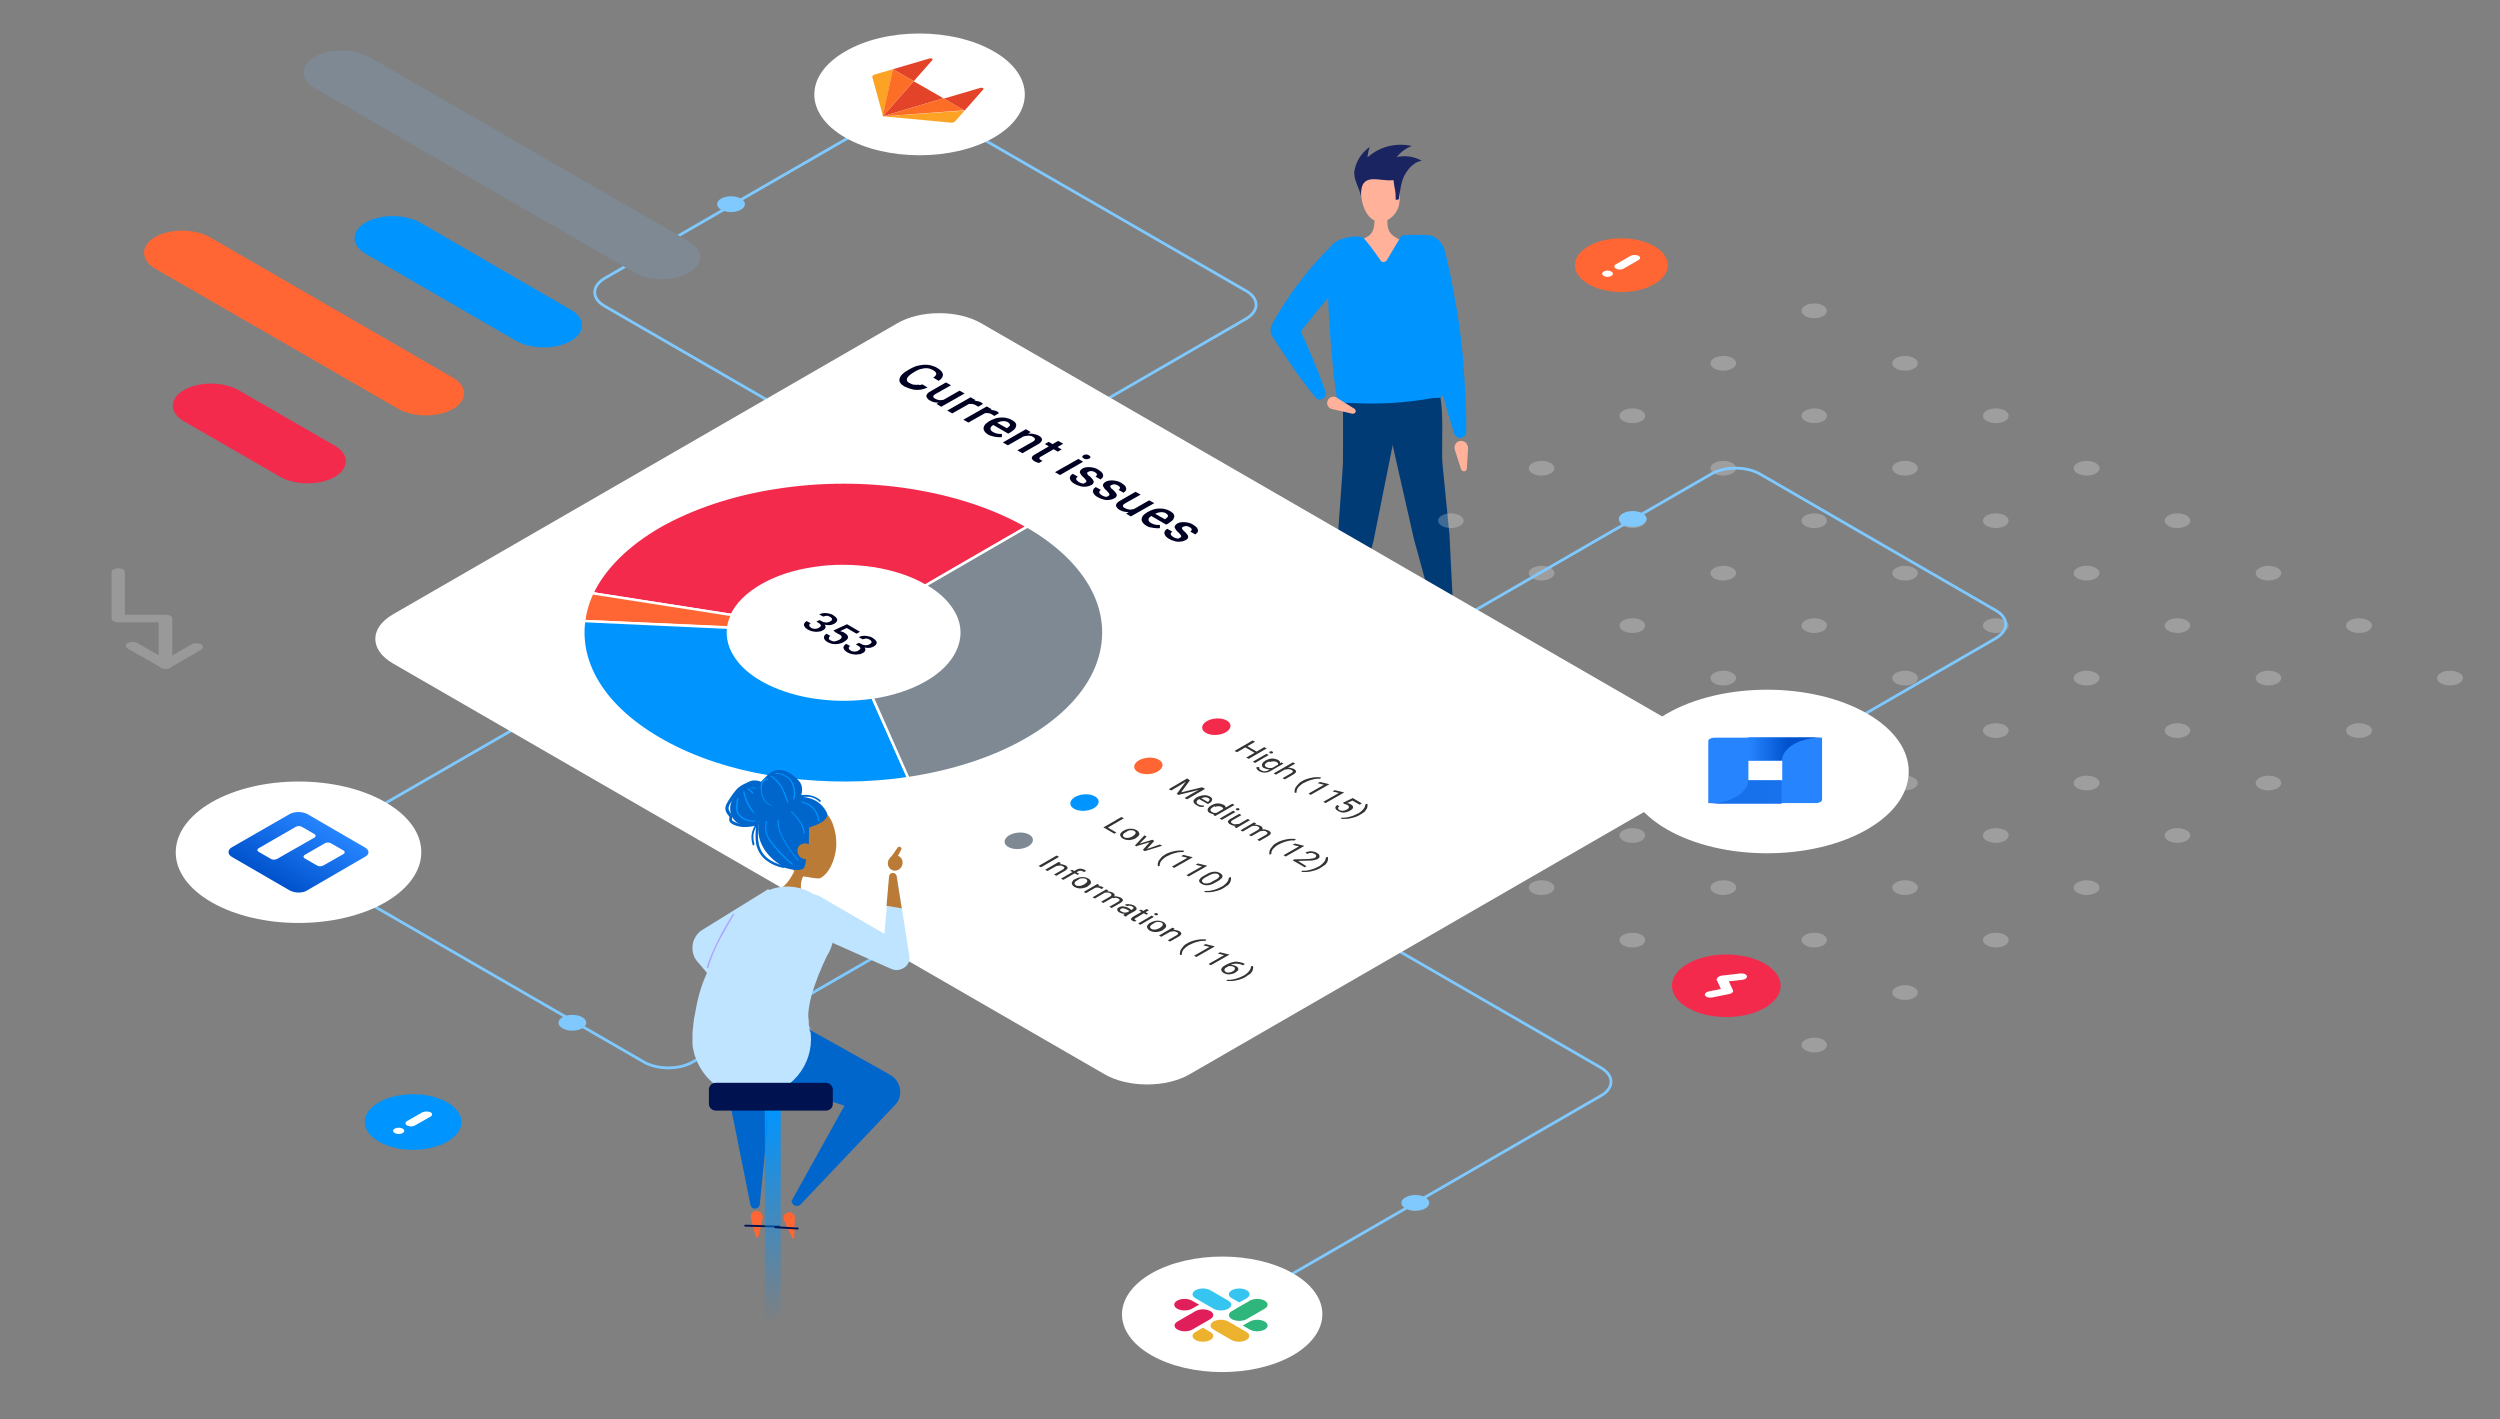 <svg version="1.1" id="Layer_1" xmlns="http://www.w3.org/2000/svg" xmlns:xlink="http://www.w3.org/1999/xlink" x="0px" y="0px"
     viewBox="0 0 791 449" style="enable-background:new 0 0 791 449;" xml:space="preserve">
<rect x="0" y="0" width="791" height="449" fill="#808080" stroke="none"/>
<path style="fill:#7FC9FF;" d="M422.9,214.6l-5.9,1.8c0,0-0.1,0-0.2,0s-0.1,0-0.1,0c0,0-0.1-0.1-0.1-0.1c0,0-0.1-0.1-0.1-0.1
	c0-0.1,0-0.1,0-0.2c0-0.1,0.1-0.1,0.1-0.2l4.6-4c0.2-0.2,0.4-0.3,0.6-0.3c0.2-0.1,0.4-0.1,0.7-0.1c0.2,0,0.5,0.1,0.7,0.2
	c0.2,0.1,0.4,0.2,0.5,0.4c0.2,0.2,0.3,0.4,0.3,0.6c0.1,0.2,0.1,0.4,0.1,0.7c0,0.2-0.1,0.4-0.2,0.6c-0.1,0.2-0.2,0.4-0.4,0.5
	C423.3,214.4,423.1,214.5,422.9,214.6z"/>
    <path style="fill:#7FC9FF;" d="M461.1,212.6l5.9,2.9c0.1,0,0.2,0.1,0.2,0.2c0,0.1,0,0.2,0,0.3c0,0.1-0.1,0.2-0.2,0.2
	c-0.1,0.1-0.2,0.1-0.3,0.1l-6.6-0.5c-0.4,0-0.8-0.3-1.1-0.6c-0.3-0.3-0.4-0.8-0.4-1.2c0-0.4,0.2-0.8,0.6-1.1
	c0.3-0.3,0.8-0.4,1.2-0.4C460.7,212.4,460.9,212.5,461.1,212.6z"/>
    <path style="fill:#013B75;" d="M424.9,127c0.1,4.5,0,21.7,0,21.7c11.3-3.2,15.2-23.7,31.4-2.2c-0.1-7.6,0.4-16-0.6-21
	c-4.4-0.2-8.9-0.5-13.3,0.2c-2.1,0.3-4.2,0.8-6.3,1.1c-3.6,0.5-7.3,0.3-11,0.1"/>
    <path style="fill:#013B75;" d="M422.6,207.8l0.3-19.1l0.4-19.1l2.7-38c0.1-1.1,0.3-2.1,0.8-3c0.5-1,1.1-1.8,1.9-2.5
	c0.8-0.7,1.8-1.2,2.8-1.6c1-0.3,2.1-0.5,3.2-0.4c1.1,0.1,2.1,0.4,3.1,0.8c1,0.5,1.8,1.1,2.5,1.9c0.7,0.8,1.2,1.7,1.6,2.7
	c0.3,1,0.4,2.1,0.3,3.1c0,0.3-0.1,0.7-0.1,1l-7.5,37.4l-4.7,18.6l-4.8,18.6c-0.1,0.3-0.3,0.5-0.5,0.7c-0.2,0.2-0.6,0.2-0.8,0.2
	c-0.3,0-0.6-0.2-0.8-0.4S422.6,208.1,422.6,207.8L422.6,207.8z"/>
    <path style="fill:#013B75;" d="M458.1,209.2l-5.4-19.2l-5.3-19.3l-8.8-38.8c-0.5-2.1-0.1-4.2,1.1-6c1.2-1.8,3-3,5.1-3.5
	c2.1-0.5,4.3-0.1,6.1,1.1c1.8,1.1,3.1,2.9,3.6,5c0.1,0.3,0.1,0.6,0.2,1l3.9,39.6l1,19.9l0.9,19.9c0,0.3-0.1,0.6-0.3,0.8
	c-0.2,0.2-0.5,0.4-0.8,0.4c-0.3,0-0.6,0-0.8-0.2C458.4,209.7,458.2,209.5,458.1,209.2L458.1,209.2z"/>
    <path style="fill:#FFB299;" d="M435.4,51.7c0.5-0.3,1-0.5,1.6-0.6c0.6,0,1.2,0.1,1.7,0.4c1,0.6,1.8,1.5,2.3,2.5
	c0.8,1.6,1.4,3.2,1.6,5c0.4,1.8,0.4,3.7,0.1,5.6c-0.4,1.9-1.4,3.5-3,4.6c-1.6,1-2.9,1.4-5.1,0.4c-1.2-0.6-2.2-2-2.8-3.3
	c-1.5-3.4-1.5-7.3-0.1-10.7c0.8-1.8,2.1-3.6,4.1-4"/>
    <path style="fill:#FFB299;" d="M438.9,68.1c0.2,2.7-0.4,4.9,2.2,6.7c2.7,1.8,5,2.4,8.2,1.7c-2.4,1.9-9.9,15.9-13,16
	c-5.7,0.3-7.2-12.4-12.7-11c2.5-3.1,5.4-4.7,9-6.6c2.4-1.3,2.3-3.9,2.3-6.7l2.2,0.5"/>
    <path style="fill:#0094FF;" d="M431.1,75c1.4,1.3,4.2,5.2,5.7,7.4c0.1,0.2,0.3,0.3,0.4,0.4c0.2,0.1,0.4,0.1,0.6,0.1
	c0.2,0,0.4-0.1,0.6-0.2c0.2-0.1,0.3-0.2,0.4-0.4l4.6-7.7c0.3-0.2,2.4-0.5,8.2-0.2c3,0.1,5.3,2.8,5.3,5.9
	c-0.2,13.7,1.1,30.2-0.2,43.7c-0.3,2.6-1.2,1.6-3.7,2c-8.4,1.5-17,2-25.5,1.5c-2.5-0.2-4.2,0.6-4.6-2.1c-1.5-9.2-3.2-31.3-2.9-44.5
	c0.1-3,2.5-4.7,5.2-5.5c1.1-0.3,2.3-0.5,3.5-0.6"/>
    <path style="fill:#1A2461;" d="M430.6,62c-0.6-2.8-2.6-5.5-2-8.3c0.6-2.9,2.3-5.5,4.8-7.2c-0.4,1.1-0.7,2.2-0.7,3.3
	c1.9-1.7,4.1-2.9,6.5-3.5c2.4-0.6,5-0.7,7.5-0.1c-1.9,0.7-3.5,1.9-4.8,3.5c2.7-0.6,5.6-0.2,8,1.2c-2.2,0.1-4.3,2.4-5.3,4.2
	c-1.2,2-1.6,4.9-2,7.9c-0.2,0.1-0.3,0.2-0.5,0.2c-0.2,0-0.4,0-0.5,0c0-3.6-0.3-2.6-0.7-6.2C436.5,57.6,430.4,54,430.6,62"/>
    <path style="fill:#0094FF;" d="M429.2,84.7l-0.5,0.5l-0.6,0.6c-0.4,0.4-0.8,0.8-1.2,1.3c-0.8,0.9-1.7,1.7-2.5,2.6
	c-0.8,0.9-1.7,1.8-2.5,2.7c-0.8,0.9-1.7,1.8-2.5,2.8c-1.6,1.9-3.2,3.8-4.7,5.7l-2.3,2.9c-0.8,1-1.5,2-2.2,2.9l0.2-4.3
	c1.7,3.5,3.3,7.1,4.8,10.7l1.1,2.7l1.1,2.7c0.7,1.8,1.4,3.7,2,5.6c0.1,0.4,0.1,0.8-0.1,1.2c-0.2,0.4-0.4,0.7-0.8,0.9
	c-0.4,0.2-0.8,0.3-1.2,0.2c-0.4-0.1-0.8-0.3-1-0.6c-1.3-1.5-2.5-3.1-3.7-4.7l-1.8-2.4l-1.7-2.4c-2.2-3.2-4.4-6.5-6.5-9.8
	c-0.4-0.6-0.6-1.3-0.6-2s0.2-1.4,0.5-2l0.2-0.4c0.7-1.2,1.4-2.3,2-3.4c0.7-1.1,1.4-2.2,2.1-3.3c1.5-2.2,2.9-4.3,4.6-6.4
	c0.8-1,1.6-2.1,2.4-3.1c0.8-1,1.7-2,2.6-3c0.9-1,1.8-2,2.8-3c0.5-0.5,1-1,1.5-1.4l0.8-0.7l0.4-0.4l0.5-0.4c1-0.8,2.4-1.2,3.7-1.1
	c1.3,0.1,2.6,0.7,3.5,1.6c0.9,1,1.4,2.2,1.4,3.5c0,1.3-0.5,2.6-1.4,3.5L429.2,84.7z"/>
    <path style="fill:#0094FF;" d="M457.1,79.2c1.2,4.7,2.2,9.4,3,14.2c0.9,4.8,1.7,9.5,2.2,14.3c0.6,4.8,0.9,9.6,1.2,14.5
	c0.3,4.8,0.5,9.7,0.4,14.5c0,0.5-0.2,0.9-0.5,1.2c-0.3,0.3-0.7,0.6-1.2,0.6c-0.5,0.1-0.9,0-1.3-0.3s-0.7-0.6-0.8-1.1
	c-1.5-4.6-2.8-9.2-4-13.9c-1.2-4.6-2.3-9.3-3.3-14c-0.1-0.6-0.2-1.2-0.4-1.8L452,106l-1.1-3.4c-0.7-2.3-1.4-4.6-2-6.9
	c-1.3-4.6-2.5-9.2-3.4-13.9c-0.3-1.5,0-3,0.9-4.3c0.8-1.3,2.2-2.1,3.7-2.5c1.5-0.3,3.1-0.1,4.4,0.7
	C455.8,76.5,456.7,77.7,457.1,79.2L457.1,79.2z"/>
    <path style="fill:#FFB299;" d="M422.9,125.8l5.6,3.5c0.2,0.1,0.3,0.3,0.4,0.5c0.1,0.2,0,0.4,0,0.6c-0.1,0.2-0.2,0.3-0.4,0.4
	c-0.2,0.1-0.4,0.1-0.6,0.1l-6.5-1.5c-0.5-0.1-1-0.4-1.2-0.9c-0.3-0.4-0.4-1-0.2-1.5c0.1-0.5,0.4-0.9,0.9-1.2c0.5-0.3,1-0.4,1.5-0.2
	C422.5,125.6,422.7,125.6,422.9,125.8z"/>
    <path style="fill:#FFB299;" d="M464.5,141.8l-0.4,6.5c0,0.1,0,0.2-0.1,0.3c-0.1,0.1-0.1,0.2-0.2,0.3c-0.1,0.1-0.2,0.1-0.3,0.2
	c-0.1,0-0.2,0.1-0.4,0c-0.2,0-0.4-0.1-0.5-0.2c-0.1-0.1-0.3-0.3-0.3-0.4l-2-6.2c-0.1-0.3-0.1-0.5-0.1-0.8s0.1-0.6,0.2-0.8
	s0.3-0.5,0.5-0.7c0.2-0.2,0.5-0.3,0.7-0.4c0.3-0.1,0.6-0.1,0.8-0.1c0.3,0,0.6,0.1,0.8,0.2c0.3,0.1,0.5,0.3,0.7,0.5
	c0.2,0.2,0.3,0.5,0.4,0.7C464.5,141.3,464.5,141.5,464.5,141.8z"/>
    <g style="opacity:0.6;">
	<path style="fill:#FFFFFF;fill-opacity:0.4;" d="M576.9,100c-1.6,0.9-4.2,0.9-5.7,0c-1.6-0.9-1.6-2.4,0-3.3c1.6-0.9,4.2-0.9,5.7,0
		C578.4,97.6,578.4,99.1,576.9,100z"/>
        <path style="fill:#FFFFFF;fill-opacity:0.4;" d="M548.1,116.6c-1.6,0.9-4.2,0.9-5.7,0c-1.6-0.9-1.6-2.4,0-3.3
		c1.6-0.9,4.2-0.9,5.7,0C549.7,114.2,549.7,115.7,548.1,116.6z"/>
        <path style="fill:#FFFFFF;fill-opacity:0.4;" d="M519.4,133.2c-1.6,0.9-4.2,0.9-5.8,0c-1.6-0.9-1.6-2.4,0-3.3
		c1.6-0.9,4.2-0.9,5.8,0C520.9,130.8,520.9,132.3,519.4,133.2z"/>
        <path style="fill:#FFFFFF;fill-opacity:0.4;" d="M490.6,149.8c-1.6,0.9-4.2,0.9-5.7,0c-1.6-0.9-1.6-2.4,0-3.3
		c1.6-0.9,4.2-0.9,5.7,0C492.2,147.4,492.2,148.9,490.6,149.8z"/>
        <path style="fill:#FFFFFF;fill-opacity:0.4;" d="M461.9,166.4c-1.6,0.9-4.2,0.9-5.7,0c-1.6-0.9-1.6-2.4,0-3.3
		c1.6-0.9,4.2-0.9,5.7,0C463.5,164,463.5,165.5,461.9,166.4z"/>
        <path style="fill:#FFFFFF;fill-opacity:0.4;" d="M433.1,183c-1.6,0.9-4.2,0.9-5.7,0c-1.6-0.9-1.6-2.4,0-3.3c1.6-0.9,4.2-0.9,5.7,0
		C434.7,180.6,434.7,182,433.1,183z"/>
        <path style="fill:#FFFFFF;fill-opacity:0.4;" d="M404.4,199.6c-1.6,0.9-4.2,0.9-5.8,0c-1.6-0.9-1.6-2.4,0-3.3
		c1.6-0.9,4.2-0.9,5.8,0C406,197.2,406,198.6,404.4,199.6z"/>
        <path style="fill:#FFFFFF;fill-opacity:0.4;" d="M375.6,216.2c-1.6,0.9-4.2,0.9-5.8,0c-1.6-0.9-1.6-2.4,0-3.3
		c1.6-0.9,4.2-0.9,5.8,0C377.2,213.8,377.2,215.2,375.6,216.2z"/>
        <path style="fill:#FFFFFF;fill-opacity:0.4;" d="M605.6,116.6c-1.6,0.9-4.2,0.9-5.7,0c-1.6-0.9-1.6-2.4,0-3.3
		c1.6-0.9,4.2-0.9,5.7,0C607.2,114.2,607.2,115.7,605.6,116.6z"/>
        <path style="fill:#FFFFFF;fill-opacity:0.4;" d="M576.9,133.2c-1.6,0.9-4.2,0.9-5.7,0c-1.6-0.9-1.6-2.4,0-3.3
		c1.6-0.9,4.2-0.9,5.7,0C578.4,130.8,578.4,132.3,576.9,133.2z"/>
        <path style="fill:#FFFFFF;fill-opacity:0.4;" d="M548.1,149.8c-1.6,0.9-4.2,0.9-5.7,0c-1.6-0.9-1.6-2.4,0-3.3
		c1.6-0.9,4.2-0.9,5.7,0C549.7,147.4,549.7,148.9,548.1,149.8z"/>
        <path style="fill:#FFFFFF;fill-opacity:0.4;" d="M519.4,166.4c-1.6,0.9-4.2,0.9-5.8,0c-1.6-0.9-1.6-2.4,0-3.3
		c1.6-0.9,4.2-0.9,5.8,0C520.9,164,520.9,165.5,519.4,166.4z"/>
        <path style="fill:#FFFFFF;fill-opacity:0.4;" d="M490.6,183c-1.6,0.9-4.2,0.9-5.7,0c-1.6-0.9-1.6-2.4,0-3.3c1.6-0.9,4.2-0.9,5.7,0
		C492.2,180.6,492.2,182,490.6,183z"/>
        <path style="fill:#FFFFFF;fill-opacity:0.4;" d="M461.9,199.6c-1.6,0.9-4.2,0.9-5.7,0c-1.6-0.9-1.6-2.4,0-3.3
		c1.6-0.9,4.2-0.9,5.7,0C463.5,197.2,463.5,198.6,461.9,199.6z"/>
        <path style="fill:#FFFFFF;fill-opacity:0.4;" d="M433.1,216.2c-1.6,0.9-4.2,0.9-5.7,0c-1.6-0.9-1.6-2.4,0-3.3
		c1.6-0.9,4.2-0.9,5.7,0C434.7,213.8,434.7,215.2,433.1,216.2z"/>
        <path style="fill:#FFFFFF;fill-opacity:0.4;" d="M404.4,232.8c-1.6,0.9-4.2,0.9-5.8,0c-1.6-0.9-1.6-2.4,0-3.3
		c1.6-0.9,4.2-0.9,5.8,0C406,230.4,406,231.8,404.4,232.8z"/>
        <path style="fill:#FFFFFF;fill-opacity:0.4;" d="M634.4,133.2c-1.6,0.9-4.2,0.9-5.8,0c-1.6-0.9-1.6-2.4,0-3.3
		c1.6-0.9,4.2-0.9,5.8,0C635.9,130.8,635.9,132.3,634.4,133.2z"/>
        <path style="fill:#FFFFFF;fill-opacity:0.4;" d="M605.6,149.8c-1.6,0.9-4.2,0.9-5.7,0c-1.6-0.9-1.6-2.4,0-3.3
		c1.6-0.9,4.2-0.9,5.7,0C607.2,147.4,607.2,148.9,605.6,149.8z"/>
        <path style="fill:#FFFFFF;fill-opacity:0.4;" d="M576.9,166.4c-1.6,0.9-4.2,0.9-5.7,0c-1.6-0.9-1.6-2.4,0-3.3
		c1.6-0.9,4.2-0.9,5.7,0C578.4,164,578.4,165.5,576.9,166.4z"/>
        <path style="fill:#FFFFFF;fill-opacity:0.4;" d="M548.1,183c-1.6,0.9-4.2,0.9-5.7,0c-1.6-0.9-1.6-2.4,0-3.3c1.6-0.9,4.2-0.9,5.7,0
		C549.7,180.6,549.7,182,548.1,183z"/>
        <path style="fill:#FFFFFF;fill-opacity:0.4;" d="M519.4,199.6c-1.6,0.9-4.2,0.9-5.8,0c-1.6-0.9-1.6-2.4,0-3.3
		c1.6-0.9,4.2-0.9,5.8,0C520.9,197.2,520.9,198.6,519.4,199.6z"/>
        <path style="fill:#FFFFFF;fill-opacity:0.4;" d="M490.6,216.2c-1.6,0.9-4.2,0.9-5.7,0c-1.6-0.9-1.6-2.4,0-3.3
		c1.6-0.9,4.2-0.9,5.7,0C492.2,213.8,492.2,215.2,490.6,216.2z"/>
        <path style="fill:#FFFFFF;fill-opacity:0.4;" d="M461.9,232.8c-1.6,0.9-4.2,0.9-5.7,0c-1.6-0.9-1.6-2.4,0-3.3
		c1.6-0.9,4.2-0.9,5.7,0C463.5,230.4,463.5,231.8,461.9,232.8z"/>
        <path style="fill:#FFFFFF;fill-opacity:0.4;" d="M433.1,249.4c-1.6,0.9-4.2,0.9-5.7,0c-1.6-0.9-1.6-2.4,0-3.3
		c1.6-0.9,4.2-0.9,5.7,0C434.7,247,434.7,248.4,433.1,249.4z"/>
        <path style="fill:#FFFFFF;fill-opacity:0.4;" d="M663.1,149.8c-1.6,0.9-4.2,0.9-5.8,0c-1.6-0.9-1.6-2.4,0-3.3
		c1.6-0.9,4.2-0.9,5.8,0C664.7,147.4,664.7,148.9,663.1,149.8z"/>
        <path style="fill:#FFFFFF;fill-opacity:0.4;" d="M634.4,166.4c-1.6,0.9-4.2,0.9-5.8,0c-1.6-0.9-1.6-2.4,0-3.3
		c1.6-0.9,4.2-0.9,5.8,0C635.9,164,635.9,165.5,634.4,166.4z"/>
        <path style="fill:#FFFFFF;fill-opacity:0.4;" d="M605.6,183c-1.6,0.9-4.2,0.9-5.7,0c-1.6-0.9-1.6-2.4,0-3.3c1.6-0.9,4.2-0.9,5.7,0
		C607.2,180.6,607.2,182,605.6,183z"/>
        <path style="fill:#FFFFFF;fill-opacity:0.4;" d="M576.9,199.6c-1.6,0.9-4.2,0.9-5.7,0c-1.6-0.9-1.6-2.4,0-3.3
		c1.6-0.9,4.2-0.9,5.7,0C578.4,197.2,578.4,198.6,576.9,199.6z"/>
        <path style="fill:#FFFFFF;fill-opacity:0.4;" d="M548.1,216.2c-1.6,0.9-4.2,0.9-5.7,0c-1.6-0.9-1.6-2.4,0-3.3
		c1.6-0.9,4.2-0.9,5.7,0C549.7,213.8,549.7,215.2,548.1,216.2z"/>
        <path style="fill:#FFFFFF;fill-opacity:0.4;" d="M519.4,232.8c-1.6,0.9-4.2,0.9-5.8,0c-1.6-0.9-1.6-2.4,0-3.3
		c1.6-0.9,4.2-0.9,5.8,0C520.9,230.4,520.9,231.8,519.4,232.8z"/>
        <path style="fill:#FFFFFF;fill-opacity:0.4;" d="M490.6,249.4c-1.6,0.9-4.2,0.9-5.7,0c-1.6-0.9-1.6-2.4,0-3.3
		c1.6-0.9,4.2-0.9,5.7,0C492.2,247,492.2,248.4,490.6,249.4z"/>
        <path style="fill:#FFFFFF;fill-opacity:0.4;" d="M461.9,266c-1.6,0.9-4.2,0.9-5.7,0c-1.6-0.9-1.6-2.4,0-3.3c1.6-0.9,4.2-0.9,5.7,0
		C463.5,263.5,463.5,265,461.9,266z"/>
        <path style="fill:#FFFFFF;fill-opacity:0.4;" d="M691.8,166.4c-1.6,0.9-4.2,0.9-5.7,0c-1.6-0.9-1.6-2.4,0-3.3
		c1.6-0.9,4.2-0.9,5.7,0C693.4,164,693.4,165.5,691.8,166.4z"/>
        <path style="fill:#FFFFFF;fill-opacity:0.4;" d="M663.1,183c-1.6,0.9-4.2,0.9-5.8,0c-1.6-0.9-1.6-2.4,0-3.3c1.6-0.9,4.2-0.9,5.8,0
		C664.7,180.6,664.7,182,663.1,183z"/>
        <path style="fill:#FFFFFF;fill-opacity:0.4;" d="M634.4,199.6c-1.6,0.9-4.2,0.9-5.8,0c-1.6-0.9-1.6-2.4,0-3.3
		c1.6-0.9,4.2-0.9,5.8,0C635.9,197.2,635.9,198.6,634.4,199.6z"/>
        <path style="fill:#FFFFFF;fill-opacity:0.4;" d="M605.6,216.2c-1.6,0.9-4.2,0.9-5.7,0c-1.6-0.9-1.6-2.4,0-3.3
		c1.6-0.9,4.2-0.9,5.7,0C607.2,213.8,607.2,215.2,605.6,216.2z"/>
        <path style="fill:#FFFFFF;fill-opacity:0.4;" d="M576.9,232.8c-1.6,0.9-4.2,0.9-5.7,0c-1.6-0.9-1.6-2.4,0-3.3
		c1.6-0.9,4.2-0.9,5.7,0C578.4,230.4,578.4,231.8,576.9,232.8z"/>
        <path style="fill:#FFFFFF;fill-opacity:0.4;" d="M548.1,249.4c-1.6,0.9-4.2,0.9-5.8,0c-1.6-0.9-1.6-2.4,0-3.3
		c1.6-0.9,4.2-0.9,5.8,0C549.7,247,549.7,248.4,548.1,249.4z"/>
        <path style="fill:#FFFFFF;fill-opacity:0.4;" d="M519.4,266c-1.6,0.9-4.2,0.9-5.8,0c-1.6-0.9-1.6-2.4,0-3.3c1.6-0.9,4.2-0.9,5.8,0
		C520.9,263.5,520.9,265,519.4,266z"/>
        <path style="fill:#FFFFFF;fill-opacity:0.4;" d="M490.6,282.5c-1.6,0.9-4.2,0.9-5.7,0c-1.6-0.9-1.6-2.4,0-3.3
		c1.6-0.9,4.2-0.9,5.7,0C492.2,280.1,492.2,281.6,490.6,282.5z"/>
        <path style="fill:#FFFFFF;fill-opacity:0.4;" d="M720.6,183c-1.6,0.9-4.2,0.9-5.7,0c-1.6-0.9-1.6-2.4,0-3.3c1.6-0.9,4.2-0.9,5.7,0
		C722.2,180.6,722.2,182,720.6,183z"/>
        <path style="fill:#FFFFFF;fill-opacity:0.4;" d="M691.8,199.6c-1.6,0.9-4.2,0.9-5.7,0c-1.6-0.9-1.6-2.4,0-3.3
		c1.6-0.9,4.2-0.9,5.7,0C693.4,197.2,693.4,198.6,691.8,199.6z"/>
        <path style="fill:#FFFFFF;fill-opacity:0.4;" d="M663.1,216.2c-1.6,0.9-4.2,0.9-5.8,0c-1.6-0.9-1.6-2.4,0-3.3
		c1.6-0.9,4.2-0.9,5.8,0C664.7,213.8,664.7,215.2,663.1,216.2z"/>
        <path style="fill:#FFFFFF;fill-opacity:0.4;" d="M634.4,232.8c-1.6,0.9-4.2,0.9-5.8,0c-1.6-0.9-1.6-2.4,0-3.3
		c1.6-0.9,4.2-0.9,5.8,0C635.9,230.4,635.9,231.8,634.4,232.8z"/>
        <path style="fill:#FFFFFF;fill-opacity:0.4;" d="M605.6,249.4c-1.6,0.9-4.2,0.9-5.7,0c-1.6-0.9-1.6-2.4,0-3.3
		c1.6-0.9,4.2-0.9,5.7,0C607.2,247,607.2,248.4,605.6,249.4z"/>
        <path style="fill:#FFFFFF;fill-opacity:0.4;" d="M576.9,266c-1.6,0.9-4.2,0.9-5.7,0c-1.6-0.9-1.6-2.4,0-3.3c1.6-0.9,4.2-0.9,5.7,0
		C578.4,263.5,578.4,265,576.9,266z"/>
        <path style="fill:#FFFFFF;fill-opacity:0.4;" d="M548.1,282.5c-1.6,0.9-4.2,0.9-5.7,0c-1.6-0.9-1.6-2.4,0-3.3
		c1.6-0.9,4.2-0.9,5.8,0C549.7,280.1,549.7,281.6,548.1,282.5z"/>
        <path style="fill:#FFFFFF;fill-opacity:0.4;" d="M519.4,299.1c-1.6,0.9-4.2,0.9-5.8,0c-1.6-0.9-1.6-2.4,0-3.3
		c1.6-0.9,4.2-0.9,5.8,0C520.9,296.7,520.9,298.2,519.4,299.1z"/>
        <path style="fill:#FFFFFF;fill-opacity:0.4;" d="M749.3,199.6c-1.6,0.9-4.2,0.9-5.8,0c-1.6-0.9-1.6-2.4,0-3.3
		c1.6-0.9,4.2-0.9,5.8,0C750.9,197.2,750.9,198.6,749.3,199.6z"/>
        <path style="fill:#FFFFFF;fill-opacity:0.4;" d="M720.6,216.2c-1.6,0.9-4.2,0.9-5.7,0c-1.6-0.9-1.6-2.4,0-3.3
		c1.6-0.9,4.2-0.9,5.7,0C722.2,213.8,722.2,215.2,720.6,216.2z"/>
        <path style="fill:#FFFFFF;fill-opacity:0.4;" d="M691.8,232.8c-1.6,0.9-4.2,0.9-5.7,0c-1.6-0.9-1.6-2.4,0-3.3
		c1.6-0.9,4.2-0.9,5.7,0C693.4,230.4,693.4,231.8,691.8,232.8z"/>
        <path style="fill:#FFFFFF;fill-opacity:0.4;" d="M663.1,249.4c-1.6,0.9-4.2,0.9-5.8,0c-1.6-0.9-1.6-2.4,0-3.3
		c1.6-0.9,4.2-0.9,5.8,0C664.7,247,664.7,248.4,663.1,249.4z"/>
        <path style="fill:#FFFFFF;fill-opacity:0.4;" d="M634.4,266c-1.6,0.9-4.2,0.9-5.8,0c-1.6-0.9-1.6-2.4,0-3.3c1.6-0.9,4.2-0.9,5.8,0
		C635.9,263.5,635.9,265,634.4,266z"/>
        <path style="fill:#FFFFFF;fill-opacity:0.4;" d="M605.6,282.5c-1.6,0.9-4.2,0.9-5.7,0c-1.6-0.9-1.6-2.4,0-3.3
		c1.6-0.9,4.2-0.9,5.7,0C607.2,280.1,607.2,281.6,605.6,282.5z"/>
        <path style="fill:#FFFFFF;fill-opacity:0.4;" d="M576.9,299.1c-1.6,0.9-4.2,0.9-5.7,0c-1.6-0.9-1.6-2.4,0-3.3
		c1.6-0.9,4.2-0.9,5.7,0C578.4,296.7,578.4,298.2,576.9,299.1z"/>
        <path style="fill:#FFFFFF;fill-opacity:0.4;" d="M548.1,315.7c-1.6,0.9-4.2,0.9-5.7,0c-1.6-0.9-1.6-2.4,0-3.3
		c1.6-0.9,4.2-0.9,5.7,0C549.7,313.3,549.7,314.8,548.1,315.7z"/>
        <path style="fill:#FFFFFF;fill-opacity:0.4;" d="M778.1,216.2c-1.6,0.9-4.2,0.9-5.8,0c-1.6-0.9-1.6-2.4,0-3.3
		c1.6-0.9,4.2-0.9,5.8,0C779.7,213.8,779.7,215.2,778.1,216.2z"/>
        <path style="fill:#FFFFFF;fill-opacity:0.4;" d="M749.3,232.8c-1.6,0.9-4.2,0.9-5.8,0c-1.6-0.9-1.6-2.4,0-3.3
		c1.6-0.9,4.2-0.9,5.8,0C750.9,230.4,750.9,231.8,749.3,232.8z"/>
        <path style="fill:#FFFFFF;fill-opacity:0.4;" d="M720.6,249.4c-1.6,0.9-4.2,0.9-5.7,0c-1.6-0.9-1.6-2.4,0-3.3
		c1.6-0.9,4.2-0.9,5.7,0C722.2,247,722.2,248.4,720.6,249.4z"/>
        <path style="fill:#FFFFFF;fill-opacity:0.4;" d="M691.8,266c-1.6,0.9-4.2,0.9-5.7,0c-1.6-0.9-1.6-2.4,0-3.3c1.6-0.9,4.2-0.9,5.7,0
		C693.4,263.5,693.4,265,691.8,266z"/>
        <path style="fill:#FFFFFF;fill-opacity:0.4;" d="M663.1,282.5c-1.6,0.9-4.2,0.9-5.8,0c-1.6-0.9-1.6-2.4,0-3.3
		c1.6-0.9,4.2-0.9,5.8,0C664.7,280.1,664.7,281.6,663.1,282.5z"/>
        <path style="fill:#FFFFFF;fill-opacity:0.4;" d="M634.4,299.1c-1.6,0.9-4.2,0.9-5.8,0c-1.6-0.9-1.6-2.4,0-3.3
		c1.6-0.9,4.2-0.9,5.8,0C635.9,296.7,635.9,298.2,634.4,299.1z"/>
        <path style="fill:#FFFFFF;fill-opacity:0.4;" d="M605.6,315.7c-1.6,0.9-4.2,0.9-5.7,0c-1.6-0.9-1.6-2.4,0-3.3
		c1.6-0.9,4.2-0.9,5.7,0C607.2,313.3,607.2,314.8,605.6,315.7z"/>
        <path style="fill:#FFFFFF;fill-opacity:0.4;" d="M576.9,332.3c-1.6,0.9-4.2,0.9-5.7,0c-1.6-0.9-1.6-2.4,0-3.3
		c1.6-0.9,4.2-0.9,5.7,0C578.4,329.9,578.4,331.4,576.9,332.3z"/>
</g>
    <path style="fill:none;stroke:#7FC9FF;stroke-width:0.892;" d="M346.6,128.4l47.6-27.5c4.3-2.5,4.3-6.5,0-8.9L297.1,36
	c-4.3-2.5-11.2-2.5-15.5,0L191.4,88c-4.3,2.5-4.3,6.5,0,8.9l61.6,35.6"/>
    <path style="fill:none;stroke:#7FC9FF;stroke-width:0.892;" d="M577.9,232.9l53.5-30.9c4.3-2.5,4.3-6.5,0-8.9L556.9,150
	c-4.3-2.5-11.2-2.5-15.5,0l-118.7,68.5"/>
    <path style="fill:none;stroke:#7FC9FF;stroke-width:0.892;" d="M194.3,212.4L99.6,267c-4.3,2.5-4.3,6.5,0,8.9L203.7,336
	c4.3,2.5,11.2,2.5,15.5,0l203.6-117.5"/>
    <path style="fill:none;stroke:#7FC9FF;stroke-width:0.892;" d="M338,240.5l168.5,97.3c4.3,2.5,4.3,6.5,0,8.9l-109,62.9"/>
    <g>
	<g>
		<path style="fill:#FFFFFF;" d="M310.5,102.3l225.3,130.1c7.4,4.3,7.4,11.2,0,15.5l-159.4,92c-7.4,4.3-19.5,4.3-26.9,0L124.3,209.9
			c-7.4-4.3-7.4-11.2,0-15.5l159.4-92C291.1,98,303.1,98,310.5,102.3z"/>
	</g>
        <path style="fill:#000023;" d="M291.8,121.6l1.7,1c-0.7,0.3-1.5,0.6-2.3,0.7c-0.8,0.1-1.6,0.1-2.5-0.1c-0.8-0.2-1.7-0.5-2.5-0.9
		c-0.6-0.4-1.1-0.7-1.3-1.1c-0.3-0.4-0.4-0.8-0.3-1.3c0.1-0.4,0.3-0.9,0.7-1.3c0.4-0.4,0.9-0.9,1.7-1.3l0.8-0.5
		c0.7-0.4,1.4-0.7,2.2-1c0.8-0.2,1.5-0.3,2.3-0.4c0.8,0,1.5,0,2.2,0.2c0.7,0.2,1.4,0.4,2,0.8c0.8,0.5,1.3,0.9,1.6,1.4
		c0.3,0.5,0.3,1,0.1,1.4c-0.2,0.5-0.6,0.9-1.2,1.3l-1.7-1c0.4-0.3,0.6-0.5,0.8-0.8c0.2-0.3,0.2-0.5,0-0.8c-0.1-0.3-0.4-0.5-0.9-0.8
		c-0.4-0.2-0.8-0.4-1.2-0.5s-0.9-0.1-1.4-0.1c-0.5,0.1-1,0.2-1.5,0.3c-0.5,0.2-1,0.4-1.5,0.7l-0.8,0.5c-0.5,0.3-0.9,0.6-1.2,0.9
		c-0.3,0.3-0.5,0.6-0.6,0.8c-0.1,0.3-0.1,0.5,0,0.8c0.1,0.3,0.4,0.5,0.8,0.7c0.5,0.3,1,0.5,1.4,0.5c0.5,0.1,0.9,0.1,1.4,0
		C290.9,121.9,291.4,121.8,291.8,121.6z M298,126.8l5.6-3.2l1.6,0.9l-7.4,4.2l-1.5-0.9L298,126.8z M299.8,126.1l0.6,0.3
		c-0.5,0.3-1,0.5-1.5,0.7c-0.5,0.2-1,0.3-1.6,0.3c-0.5,0-1.1,0-1.6-0.1c-0.5-0.1-1-0.3-1.5-0.6c-0.4-0.2-0.6-0.4-0.8-0.7
		c-0.2-0.2-0.3-0.5-0.3-0.7c0-0.2,0.1-0.5,0.4-0.8c0.2-0.3,0.6-0.5,1.1-0.8l4.7-2.7l1.6,0.9l-4.8,2.7c-0.3,0.2-0.5,0.3-0.6,0.4
		c-0.1,0.1-0.2,0.3-0.2,0.4c0,0.1,0,0.2,0.1,0.4c0.1,0.1,0.2,0.2,0.4,0.3c0.5,0.3,0.9,0.4,1.4,0.5c0.5,0,0.9,0,1.3-0.1
		C299,126.5,299.4,126.3,299.8,126.1z M307.3,127.4l-6,3.4l-1.6-0.9l7.4-4.2l1.6,0.9L307.3,127.4z M311,127.8l-1.5,0.9
		c-0.1-0.1-0.2-0.1-0.3-0.2c-0.1-0.1-0.2-0.1-0.3-0.2c-0.3-0.2-0.6-0.3-0.9-0.4c-0.3-0.1-0.6-0.1-0.9-0.1c-0.3,0-0.6,0-0.9,0.1
		c-0.3,0.1-0.6,0.2-0.8,0.3L305,128c0.5-0.3,0.9-0.5,1.4-0.7c0.5-0.2,1-0.3,1.4-0.4c0.5-0.1,0.9-0.1,1.4,0c0.4,0.1,0.9,0.2,1.2,0.4
		c0.1,0.1,0.2,0.1,0.3,0.2C310.9,127.7,311,127.8,311,127.8z M312.4,130.3l-6,3.4l-1.6-0.9l7.4-4.2l1.6,0.9L312.4,130.3z
		 M316.1,130.7l-1.5,0.9c-0.1-0.1-0.2-0.1-0.3-0.2c-0.1-0.1-0.2-0.1-0.3-0.2c-0.3-0.2-0.6-0.3-0.9-0.4c-0.3-0.1-0.6-0.1-0.9-0.1
		c-0.3,0-0.6,0-0.9,0.1c-0.3,0.1-0.6,0.2-0.8,0.3l-0.4-0.2c0.5-0.3,0.9-0.5,1.4-0.7c0.5-0.2,1-0.3,1.4-0.4c0.5-0.1,0.9-0.1,1.4,0
		c0.4,0.1,0.9,0.2,1.2,0.4c0.1,0.1,0.2,0.1,0.3,0.2C316,130.6,316,130.7,316.1,130.7z M312.8,137.6c-0.5-0.3-0.9-0.6-1.2-1
		c-0.3-0.4-0.4-0.7-0.4-1.1c0-0.4,0.2-0.7,0.4-1.1c0.3-0.3,0.7-0.7,1.2-1l0.3-0.2c0.6-0.3,1.2-0.6,1.8-0.8c0.6-0.2,1.3-0.3,1.9-0.3
		c0.6,0,1.2,0,1.8,0.2c0.6,0.1,1.1,0.3,1.6,0.6c0.5,0.3,0.9,0.6,1.1,0.9c0.2,0.3,0.3,0.7,0.2,1c-0.1,0.3-0.2,0.7-0.5,1
		c-0.3,0.3-0.7,0.6-1.3,1l-0.7,0.4l-5.7-3.3l1.2-0.7l4.1,2.3l0.1-0.1c0.3-0.2,0.5-0.4,0.7-0.6c0.2-0.2,0.2-0.4,0.1-0.6
		c-0.1-0.2-0.3-0.4-0.6-0.6c-0.3-0.2-0.6-0.3-0.9-0.3c-0.3-0.1-0.7-0.1-1,0c-0.4,0-0.7,0.1-1.1,0.3c-0.4,0.1-0.8,0.3-1.1,0.5
		l-0.3,0.2c-0.3,0.2-0.6,0.4-0.8,0.6c-0.2,0.2-0.3,0.4-0.3,0.6s0,0.4,0.1,0.6c0.1,0.2,0.4,0.4,0.7,0.6c0.4,0.2,0.8,0.4,1.3,0.5
		c0.5,0.1,1,0.1,1.5,0.1l0,1c-0.4,0-0.8,0.1-1.3,0c-0.5,0-0.9-0.1-1.4-0.2C313.8,138,313.3,137.8,312.8,137.6z M324.7,137.6
		l-5.8,3.3l-1.6-0.9l7.3-4.2l1.5,0.9L324.7,137.6z M322.6,138.5l-0.5-0.3c0.5-0.3,1.1-0.5,1.7-0.7c0.6-0.2,1.2-0.3,1.7-0.3
		c0.6,0,1.1,0,1.6,0.1c0.5,0.1,1,0.3,1.5,0.5c0.4,0.2,0.6,0.4,0.8,0.6c0.2,0.2,0.3,0.5,0.3,0.7c0,0.2-0.1,0.5-0.4,0.8
		c-0.2,0.3-0.6,0.5-1.1,0.8l-4.7,2.7l-1.6-0.9l4.8-2.7c0.4-0.2,0.6-0.4,0.7-0.6c0.1-0.2,0.1-0.3,0-0.5c-0.1-0.2-0.3-0.3-0.6-0.5
		c-0.3-0.2-0.6-0.3-0.9-0.3c-0.3-0.1-0.7-0.1-1,0c-0.4,0-0.7,0.1-1.1,0.2C323.2,138.2,322.9,138.3,322.6,138.5z M335.9,142.2
		l-1.2,0.7l-4.1-2.4l1.2-0.7L335.9,142.2z M334.8,139.5l1.6,0.9l-7.1,4.1c-0.2,0.1-0.4,0.2-0.4,0.4c-0.1,0.1,0,0.2,0,0.3
		c0.1,0.1,0.2,0.2,0.4,0.3c0.1,0.1,0.2,0.1,0.3,0.2c0.1,0.1,0.2,0.1,0.3,0.1l-1.2,0.7c-0.2-0.1-0.4-0.1-0.6-0.2
		c-0.2-0.1-0.4-0.2-0.7-0.3c-0.4-0.2-0.6-0.4-0.8-0.7c-0.2-0.2-0.2-0.5,0-0.8c0.1-0.3,0.5-0.5,1-0.8L334.8,139.5z M342.7,146.1
		l-7.3,4.2l-1.6-0.9l7.4-4.2L342.7,146.1z M342.8,144c0.2-0.1,0.5-0.2,0.9-0.2c0.3,0,0.6,0.1,0.9,0.3c0.3,0.2,0.4,0.3,0.4,0.5
		c0,0.2-0.1,0.4-0.4,0.5c-0.2,0.1-0.5,0.2-0.9,0.2c-0.3,0-0.6-0.1-0.9-0.3c-0.3-0.2-0.4-0.4-0.4-0.5
		C342.5,144.3,342.6,144.2,342.8,144z M343.4,152.7c0.2-0.1,0.3-0.2,0.3-0.3c0.1-0.1,0-0.3-0.1-0.5c-0.1-0.2-0.4-0.4-0.7-0.8
		c-0.3-0.3-0.6-0.5-0.8-0.8c-0.2-0.3-0.3-0.5-0.4-0.7c-0.1-0.2,0-0.5,0.1-0.7s0.3-0.4,0.6-0.6c0.3-0.2,0.6-0.3,1-0.4
		c0.4-0.1,0.8-0.1,1.3-0.1c0.4,0,0.9,0.1,1.4,0.2c0.5,0.1,0.9,0.3,1.4,0.6c0.6,0.4,1,0.7,1.3,1.1c0.2,0.4,0.3,0.7,0.2,1.1
		c-0.1,0.3-0.4,0.6-0.8,0.9l-1.6-0.9c0.2-0.1,0.3-0.2,0.4-0.4c0.1-0.2,0.1-0.3,0-0.5c-0.1-0.2-0.3-0.3-0.6-0.5
		c-0.3-0.2-0.6-0.3-0.8-0.3c-0.3-0.1-0.5-0.1-0.7,0c-0.2,0-0.4,0.1-0.6,0.2c-0.1,0.1-0.2,0.1-0.3,0.2c0,0.1-0.1,0.2,0,0.3
		c0,0.1,0.1,0.2,0.2,0.4c0.1,0.2,0.3,0.3,0.6,0.5c0.4,0.4,0.8,0.8,1,1.1c0.2,0.3,0.3,0.7,0.2,0.9c-0.1,0.3-0.3,0.6-0.8,0.8
		c-0.3,0.2-0.7,0.3-1.1,0.4c-0.4,0.1-0.8,0.1-1.3,0.1c-0.5,0-0.9-0.1-1.4-0.3c-0.5-0.1-0.9-0.4-1.4-0.6c-0.7-0.4-1.1-0.8-1.3-1.2
		c-0.2-0.4-0.3-0.8-0.1-1.1c0.1-0.4,0.4-0.6,0.8-0.9l1.6,0.9c-0.3,0.2-0.4,0.4-0.5,0.6c0,0.2,0,0.4,0.2,0.6c0.2,0.2,0.4,0.3,0.6,0.5
		c0.3,0.2,0.6,0.3,0.9,0.4c0.3,0.1,0.5,0.1,0.8,0.1C343,152.9,343.2,152.8,343.4,152.7z M350.7,156.9c0.2-0.1,0.3-0.2,0.3-0.3
		c0.1-0.1,0-0.3-0.1-0.5c-0.1-0.2-0.4-0.4-0.7-0.8c-0.3-0.3-0.6-0.5-0.8-0.8c-0.2-0.3-0.3-0.5-0.4-0.7s0-0.5,0.1-0.7
		c0.1-0.2,0.3-0.4,0.6-0.6c0.3-0.2,0.6-0.3,1-0.4c0.4-0.1,0.8-0.1,1.3-0.1c0.4,0,0.9,0.1,1.4,0.2c0.5,0.1,0.9,0.3,1.4,0.6
		c0.6,0.4,1,0.7,1.3,1.1c0.2,0.4,0.3,0.7,0.2,1.1c-0.1,0.3-0.4,0.6-0.8,0.9l-1.6-0.9c0.2-0.1,0.3-0.2,0.4-0.4c0.1-0.2,0.1-0.3,0-0.5
		c-0.1-0.2-0.3-0.3-0.6-0.5c-0.3-0.2-0.6-0.3-0.8-0.3c-0.3-0.1-0.5-0.1-0.7,0c-0.2,0-0.4,0.1-0.6,0.2c-0.1,0.1-0.2,0.1-0.3,0.2
		c0,0.1-0.1,0.2,0,0.3c0,0.1,0.1,0.2,0.2,0.4c0.1,0.2,0.3,0.3,0.6,0.5c0.4,0.4,0.8,0.8,1,1.1c0.2,0.3,0.3,0.7,0.2,0.9
		c-0.1,0.3-0.3,0.6-0.8,0.8c-0.3,0.2-0.7,0.3-1.1,0.4c-0.4,0.1-0.8,0.1-1.3,0.1c-0.5,0-0.9-0.1-1.4-0.3c-0.5-0.1-0.9-0.4-1.4-0.6
		c-0.7-0.4-1.1-0.8-1.3-1.2c-0.2-0.4-0.3-0.8-0.1-1.1c0.1-0.4,0.4-0.6,0.8-0.9l1.6,0.9c-0.3,0.2-0.4,0.4-0.5,0.6
		c0,0.2,0,0.4,0.2,0.6c0.2,0.2,0.4,0.3,0.6,0.5c0.3,0.2,0.6,0.3,0.9,0.4c0.3,0.1,0.5,0.1,0.8,0.1C350.3,157.1,350.5,157,350.7,156.9
		z M358,161.5l5.6-3.2l1.6,0.9l-7.4,4.2l-1.5-0.9L358,161.5z M359.8,160.7l0.6,0.3c-0.5,0.3-1,0.5-1.5,0.7c-0.5,0.2-1,0.3-1.6,0.3
		c-0.5,0-1.1,0-1.6-0.1c-0.5-0.1-1-0.3-1.5-0.6c-0.4-0.2-0.6-0.4-0.8-0.7c-0.2-0.2-0.3-0.5-0.3-0.7c0-0.2,0.1-0.5,0.4-0.8
		c0.2-0.3,0.6-0.5,1.1-0.8l4.7-2.7l1.6,0.9l-4.8,2.7c-0.3,0.2-0.5,0.3-0.6,0.4c-0.1,0.1-0.2,0.3-0.2,0.4c0,0.1,0,0.2,0.1,0.4
		c0.1,0.1,0.2,0.2,0.4,0.3c0.5,0.3,0.9,0.4,1.4,0.5c0.5,0.1,0.9,0,1.3-0.1C359,161.1,359.4,161,359.8,160.7z M362.8,166.4
		c-0.5-0.3-0.9-0.6-1.2-1c-0.3-0.4-0.4-0.7-0.4-1.1c0-0.4,0.2-0.7,0.4-1.1c0.3-0.3,0.7-0.7,1.2-1l0.3-0.2c0.6-0.3,1.2-0.6,1.8-0.8
		c0.6-0.2,1.3-0.3,1.9-0.3c0.6,0,1.2,0,1.8,0.2c0.6,0.1,1.1,0.3,1.6,0.6c0.5,0.3,0.9,0.6,1.1,0.9c0.2,0.3,0.3,0.7,0.2,1
		c-0.1,0.3-0.2,0.7-0.5,1c-0.3,0.3-0.7,0.6-1.3,1l-0.7,0.4l-5.7-3.3l1.2-0.7l4.1,2.3l0.1-0.1c0.3-0.2,0.5-0.4,0.7-0.6
		c0.2-0.2,0.2-0.4,0.1-0.6c-0.1-0.2-0.3-0.4-0.6-0.6c-0.3-0.2-0.6-0.3-0.9-0.3c-0.3-0.1-0.7-0.1-1,0c-0.4,0-0.7,0.1-1.1,0.3
		c-0.4,0.1-0.8,0.3-1.1,0.5l-0.3,0.2c-0.3,0.2-0.6,0.4-0.8,0.6c-0.2,0.2-0.3,0.4-0.3,0.6c0,0.2,0,0.4,0.1,0.6
		c0.1,0.2,0.4,0.4,0.7,0.6c0.4,0.2,0.8,0.4,1.3,0.5c0.5,0.1,1,0.1,1.5,0.1l0,1c-0.4,0-0.8,0.1-1.3,0c-0.5,0-0.9-0.1-1.4-0.2
		C363.8,166.9,363.3,166.7,362.8,166.4z M373.4,170.1c0.2-0.1,0.3-0.2,0.3-0.3c0.1-0.1,0-0.3-0.1-0.5c-0.1-0.2-0.4-0.4-0.7-0.8
		c-0.3-0.3-0.6-0.5-0.8-0.8c-0.2-0.3-0.3-0.5-0.4-0.7s0-0.5,0.1-0.7c0.1-0.2,0.3-0.4,0.6-0.6c0.3-0.2,0.6-0.3,1-0.4
		c0.4-0.1,0.8-0.1,1.3-0.1c0.4,0,0.9,0.1,1.4,0.2c0.5,0.1,0.9,0.3,1.4,0.6c0.6,0.4,1,0.7,1.3,1.1c0.2,0.4,0.3,0.7,0.2,1.1
		c-0.1,0.3-0.4,0.6-0.8,0.9l-1.6-0.9c0.2-0.1,0.3-0.2,0.4-0.4c0.1-0.2,0.1-0.3,0-0.5c-0.1-0.2-0.3-0.3-0.6-0.5
		c-0.3-0.2-0.6-0.3-0.8-0.3c-0.3-0.1-0.5-0.1-0.7,0c-0.2,0-0.4,0.1-0.6,0.2c-0.1,0.1-0.2,0.1-0.3,0.2c0,0.1-0.1,0.2,0,0.3
		c0,0.1,0.1,0.2,0.2,0.4c0.1,0.2,0.3,0.3,0.5,0.5c0.4,0.4,0.8,0.8,1,1.1c0.2,0.3,0.3,0.7,0.2,0.9c-0.1,0.3-0.3,0.6-0.8,0.8
		c-0.3,0.2-0.7,0.3-1.1,0.4c-0.4,0.1-0.8,0.1-1.3,0.1c-0.5,0-0.9-0.1-1.4-0.3c-0.5-0.1-0.9-0.3-1.4-0.6c-0.7-0.4-1.1-0.8-1.3-1.2
		c-0.2-0.4-0.3-0.8-0.1-1.1c0.1-0.4,0.4-0.6,0.8-0.9l1.6,0.9c-0.3,0.2-0.4,0.4-0.5,0.6c0,0.2,0,0.4,0.2,0.6c0.2,0.2,0.4,0.3,0.6,0.5
		c0.3,0.2,0.6,0.3,0.9,0.4c0.3,0.1,0.5,0.1,0.8,0.1C373,170.3,373.3,170.2,373.4,170.1z"/>
        <path style="fill:#000023;" d="M259.3,196.2l0.8,0.4c0.3,0.2,0.6,0.3,0.9,0.3c0.3,0.1,0.6,0.1,0.9,0c0.3,0,0.5-0.1,0.8-0.3
		c0.2-0.1,0.4-0.3,0.5-0.4c0.1-0.2,0.1-0.3,0-0.5c-0.1-0.2-0.2-0.3-0.5-0.5c-0.2-0.1-0.5-0.2-0.7-0.3c-0.3-0.1-0.5-0.1-0.8,0
		c-0.3,0-0.5,0.1-0.7,0.2l-1.3-0.7c0.4-0.2,0.9-0.4,1.4-0.4c0.5-0.1,1.1,0,1.6,0.1c0.6,0.1,1.1,0.3,1.5,0.6c0.5,0.3,0.8,0.6,1,0.9
		c0.2,0.3,0.3,0.6,0.1,0.9c-0.1,0.3-0.4,0.6-0.9,0.9c-0.2,0.1-0.5,0.2-0.8,0.3c-0.3,0.1-0.7,0.1-1.1,0.1c-0.4,0-0.8-0.1-1.2-0.2
		c-0.4-0.1-0.8-0.3-1.2-0.5l-1-0.5L259.3,196.2z M258.3,196.7l0.7-0.4l0.9,0.5c0.4,0.3,0.8,0.5,1,0.8c0.2,0.2,0.3,0.5,0.3,0.7
		c0,0.2,0,0.4-0.2,0.6c-0.1,0.2-0.3,0.4-0.6,0.5c-0.4,0.2-0.7,0.4-1.1,0.4c-0.4,0.1-0.8,0.1-1.2,0.1c-0.4,0-0.8-0.1-1.3-0.2
		c-0.4-0.1-0.8-0.3-1.2-0.5c-0.3-0.2-0.6-0.4-0.8-0.6c-0.2-0.2-0.3-0.5-0.4-0.7c-0.1-0.2,0-0.5,0.1-0.7c0.1-0.2,0.4-0.5,0.7-0.7
		l1.3,0.7c-0.2,0.1-0.4,0.3-0.4,0.4c-0.1,0.2,0,0.3,0,0.5c0.1,0.2,0.3,0.3,0.5,0.5c0.3,0.2,0.5,0.3,0.8,0.3c0.3,0.1,0.6,0.1,0.9,0
		c0.3,0,0.6-0.1,0.8-0.3c0.3-0.2,0.5-0.3,0.6-0.5c0.1-0.2,0-0.3-0.1-0.5c-0.1-0.2-0.3-0.3-0.6-0.5L258.3,196.7z M264.5,200.2
		l-0.8-0.7l4.3-2l4.1,2.4l-1.1,0.6l-3.1-1.8l-2.1,1c0.2,0,0.4,0.1,0.7,0.2c0.3,0.1,0.6,0.2,0.8,0.4c0.4,0.2,0.6,0.4,0.8,0.7
		c0.2,0.2,0.2,0.5,0.2,0.7c0,0.2-0.1,0.5-0.4,0.7c-0.2,0.2-0.5,0.5-0.9,0.7c-0.4,0.2-0.7,0.4-1.2,0.5c-0.4,0.1-0.8,0.2-1.3,0.2
		c-0.4,0-0.9,0-1.3-0.1c-0.4-0.1-0.9-0.3-1.3-0.5c-0.3-0.2-0.6-0.4-0.8-0.6c-0.2-0.2-0.3-0.5-0.4-0.7c0-0.2,0-0.5,0.1-0.7
		c0.1-0.2,0.4-0.5,0.7-0.7l1.2,0.7c-0.2,0.2-0.4,0.3-0.4,0.5c-0.1,0.2-0.1,0.3,0,0.5c0.1,0.2,0.2,0.3,0.5,0.4
		c0.2,0.1,0.4,0.2,0.7,0.3c0.2,0,0.5,0.1,0.7,0c0.2,0,0.5-0.1,0.7-0.2c0.2-0.1,0.5-0.2,0.7-0.3c0.2-0.1,0.4-0.3,0.5-0.4
		c0.1-0.1,0.2-0.3,0.2-0.4c0-0.1,0-0.3-0.1-0.4c-0.1-0.1-0.3-0.3-0.5-0.4c-0.3-0.2-0.6-0.3-0.8-0.3
		C265.1,200.2,264.8,200.2,264.5,200.2z M271.8,203.4l0.8,0.4c0.3,0.2,0.6,0.3,0.9,0.3c0.3,0.1,0.6,0.1,0.9,0c0.3,0,0.5-0.1,0.8-0.3
		c0.2-0.1,0.4-0.3,0.5-0.4c0.1-0.2,0.1-0.3,0-0.5c-0.1-0.2-0.2-0.3-0.5-0.5c-0.2-0.1-0.5-0.2-0.7-0.3c-0.3-0.1-0.5-0.1-0.8,0
		c-0.3,0-0.5,0.1-0.7,0.2l-1.3-0.7c0.4-0.2,0.9-0.4,1.4-0.4c0.5-0.1,1.1,0,1.6,0.1c0.6,0.1,1.1,0.3,1.5,0.6c0.5,0.3,0.8,0.6,1,0.9
		c0.2,0.3,0.3,0.6,0.1,0.9c-0.1,0.3-0.4,0.6-0.9,0.9c-0.2,0.1-0.5,0.2-0.8,0.3c-0.3,0.1-0.7,0.1-1.1,0.1c-0.4,0-0.8-0.1-1.2-0.2
		c-0.4-0.1-0.8-0.3-1.2-0.5l-1-0.5L271.8,203.4z M270.8,203.9l0.7-0.4l1,0.5c0.4,0.3,0.8,0.5,1,0.8c0.2,0.2,0.3,0.5,0.3,0.7
		c0,0.2,0,0.4-0.2,0.6c-0.1,0.2-0.3,0.4-0.6,0.5c-0.4,0.2-0.7,0.4-1.2,0.4c-0.4,0.1-0.8,0.1-1.2,0.1c-0.4,0-0.8-0.1-1.3-0.2
		c-0.4-0.1-0.8-0.3-1.2-0.5c-0.3-0.2-0.6-0.4-0.8-0.6s-0.3-0.5-0.4-0.7c-0.1-0.2,0-0.5,0.1-0.7c0.1-0.2,0.4-0.5,0.7-0.7l1.3,0.7
		c-0.2,0.1-0.4,0.3-0.4,0.4c-0.1,0.2,0,0.3,0,0.5c0.1,0.2,0.3,0.3,0.5,0.5c0.3,0.2,0.5,0.3,0.8,0.3c0.3,0.1,0.6,0.1,0.9,0
		c0.3,0,0.6-0.1,0.8-0.3c0.3-0.2,0.5-0.3,0.6-0.5c0.1-0.2,0-0.3-0.1-0.5c-0.1-0.2-0.3-0.3-0.6-0.5L270.8,203.9z"/>
        <path style="fill:#F32A4C;stroke:#FFFFFF;stroke-width:0.776;" d="M325,166.6c-10.2-5.9-22.9-10.1-36.8-12.3
		c-13.9-2.2-28.6-2.2-42.5,0c-13.9,2.1-26.6,6.4-36.9,12.2c-10.2,5.9-17.6,13.2-21.4,21.2l44.1,6.9c1.7-3.6,5-6.8,9.5-9.4
		s10.2-4.5,16.4-5.4c6.2-1,12.7-0.9,18.9,0c6.2,1,11.8,2.8,16.4,5.5L325,166.6z"/>
        <path style="fill:#FF6633;stroke:#FFFFFF;stroke-width:0.776;" d="M187.4,187.7c-1.4,2.9-2.2,5.8-2.6,8.8l45.6,2
		c0.2-1.3,0.6-2.6,1.2-3.9L187.4,187.7z"/>
        <path style="fill:#0094FF;stroke:#FFFFFF;stroke-width:0.776;" d="M184.8,196.5c-1,7.5,1.1,15.1,6.2,22.1c5.1,7,13,13.1,23,18
		c10,4.9,21.9,8.3,34.7,9.9s26,1.6,38.7-0.3l-11.4-25.5c-5.6,0.8-11.5,0.9-17.2,0.1c-5.7-0.7-11-2.3-15.4-4.4c-4.5-2.2-8-4.9-10.2-8
		c-2.3-3.1-3.2-6.5-2.8-9.8L184.8,196.5z"/>
        <path style="fill:#7E8993;stroke:#FFFFFF;stroke-width:0.776;" d="M287.4,246.2c14-2.1,26.9-6.3,37.2-12.2
		c10.3-5.9,17.8-13.2,21.6-21.3c3.8-8.1,3.9-16.6,0.2-24.7c-3.7-8.1-11.1-15.5-21.3-21.4l-32.3,18.7c4.6,2.6,7.8,5.9,9.5,9.5
		c1.7,3.6,1.6,7.4-0.1,11s-5,6.9-9.6,9.5c-4.6,2.6-10.3,4.5-16.5,5.4L287.4,246.2z"/>
        <path style="fill:#333332;" d="M397.6,237.8l-0.6,0.4l-3.1-1.8l0.6-0.4L397.6,237.8z M397.1,234.7l-5.7,3.3l-0.8-0.4l5.7-3.3
		L397.1,234.7z M400.8,236.8l-5.7,3.3l-0.8-0.4l5.7-3.3L400.8,236.8z M401.4,238.9l-4.3,2.5l-0.7-0.4l4.3-2.5L401.4,238.9z
		 M401.8,237.8c0.1-0.1,0.3-0.1,0.4-0.1c0.2,0,0.3,0,0.4,0.1c0.1,0.1,0.2,0.2,0.2,0.3c0,0.1-0.1,0.2-0.2,0.2
		c-0.1,0.1-0.2,0.1-0.4,0.1c-0.2,0-0.3,0-0.4-0.1c-0.1-0.1-0.2-0.2-0.2-0.3C401.6,237.9,401.6,237.8,401.8,237.8z M405.4,241.2
		l0.7,0.4l-4.2,2.4c-0.4,0.2-0.8,0.4-1.2,0.4c-0.4,0.1-0.8,0.1-1.2,0c-0.4-0.1-0.8-0.2-1.1-0.4c-0.1-0.1-0.3-0.2-0.4-0.3
		c-0.2-0.1-0.3-0.3-0.4-0.5c-0.1-0.2-0.1-0.3,0-0.5l0.8,0c0,0.2,0,0.4,0.1,0.6c0.1,0.2,0.3,0.3,0.5,0.4c0.2,0.1,0.5,0.2,0.7,0.3
		s0.5,0,0.8,0c0.3,0,0.5-0.1,0.8-0.3l3.3-1.9L405.4,241.2z M400.3,240.7L400.3,240.7c0.4-0.2,0.7-0.4,1.1-0.5c0.3-0.1,0.7-0.2,1-0.2
		c0.3,0,0.7,0,1,0.1c0.3,0.1,0.6,0.2,0.9,0.3c0.3,0.2,0.5,0.3,0.6,0.5c0.1,0.2,0.1,0.3,0.1,0.5c0,0.2-0.1,0.4-0.3,0.6
		c-0.2,0.2-0.4,0.4-0.7,0.6l-0.4,0.2c-0.3,0.2-0.7,0.3-1,0.4c-0.3,0.1-0.7,0.2-1,0.2c-0.3,0-0.6,0-0.9-0.1c-0.3-0.1-0.6-0.2-0.8-0.3
		c-0.3-0.1-0.4-0.3-0.5-0.5c-0.1-0.2-0.1-0.4-0.1-0.6c0-0.2,0.2-0.4,0.3-0.6C399.8,241.1,400,240.9,400.3,240.7z M401.1,241.1
		L401.1,241.1c-0.3,0.2-0.5,0.3-0.6,0.4c-0.1,0.1-0.2,0.3-0.3,0.4c0,0.1,0,0.3,0,0.4c0.1,0.1,0.2,0.2,0.4,0.4
		c0.2,0.1,0.5,0.2,0.8,0.3c0.3,0,0.5,0,0.8,0c0.3,0,0.5-0.1,0.8-0.2l1-0.5c0.1-0.1,0.2-0.2,0.3-0.3c0.1-0.1,0.1-0.2,0.1-0.3
		c0-0.1,0-0.2-0.1-0.3c-0.1-0.1-0.2-0.2-0.4-0.3c-0.2-0.1-0.4-0.2-0.6-0.2c-0.2,0-0.5,0-0.7,0c-0.2,0-0.5,0.1-0.7,0.2
		C401.6,240.9,401.3,241,401.1,241.1z M409.8,241.6l-6.1,3.5l-0.7-0.4l6.1-3.5L409.8,241.6z M405.9,243.7l-0.3-0.2
		c0.3-0.2,0.6-0.3,0.9-0.4c0.3-0.1,0.7-0.2,1-0.2c0.3,0,0.7,0,1,0.1c0.3,0.1,0.6,0.2,0.9,0.3c0.2,0.1,0.4,0.2,0.5,0.4
		c0.1,0.1,0.2,0.3,0.2,0.4c0,0.1-0.1,0.3-0.2,0.4c-0.1,0.1-0.3,0.3-0.6,0.5l-2.8,1.6l-0.7-0.4l2.8-1.6c0.2-0.1,0.4-0.3,0.4-0.4
		c0.1-0.1,0.1-0.2,0-0.3c-0.1-0.1-0.2-0.2-0.4-0.3c-0.2-0.1-0.4-0.2-0.6-0.2c-0.2,0-0.5-0.1-0.7,0c-0.2,0-0.5,0.1-0.7,0.1
		C406.3,243.5,406.1,243.6,405.9,243.7z M411.9,247.2L411.9,247.2c0.6-0.4,1.2-0.6,1.8-0.8c0.6-0.2,1.2-0.3,1.7-0.4
		c0.5-0.1,1-0.1,1.5-0.1c0.5,0,0.8,0,1.1,0.1l-0.3,0.4c-0.3,0-0.6,0-1,0c-0.4,0-0.8,0.1-1.2,0.2c-0.4,0.1-0.9,0.2-1.4,0.4
		c-0.5,0.2-1,0.4-1.5,0.7l-0.1,0c-0.5,0.3-0.9,0.6-1.2,0.9c-0.3,0.3-0.6,0.5-0.7,0.8c-0.2,0.3-0.3,0.5-0.3,0.7
		c-0.1,0.2-0.1,0.4,0,0.6l-0.6,0.2c-0.1-0.2-0.1-0.4-0.1-0.6c0-0.3,0.1-0.5,0.2-0.9c0.1-0.3,0.4-0.6,0.7-1
		C410.9,247.9,411.3,247.5,411.9,247.2z M420.5,248.2l-5.8,3.3l-0.7-0.4l4.9-2.8l-2-0.5l0.7-0.4l2.9,0.7L420.5,248.2z M425.2,250.8
		l-5.8,3.3l-0.7-0.4l4.9-2.8l-2-0.5l0.7-0.4l2.9,0.7L425.2,250.8z M425.3,254.4l-0.4-0.4l3.1-1.5l2.9,1.7l-0.7,0.4l-2.3-1.3
		l-1.7,0.8c0.2,0,0.4,0.1,0.6,0.1c0.2,0.1,0.4,0.2,0.6,0.3c0.3,0.2,0.5,0.3,0.6,0.5c0.1,0.2,0.2,0.4,0.1,0.5c0,0.2-0.1,0.4-0.3,0.5
		c-0.2,0.2-0.4,0.4-0.7,0.5c-0.3,0.2-0.6,0.3-0.9,0.4c-0.3,0.1-0.6,0.1-0.9,0.2c-0.3,0-0.6,0-1-0.1c-0.3-0.1-0.6-0.2-0.9-0.4
		c-0.2-0.1-0.4-0.3-0.6-0.4c-0.1-0.2-0.2-0.3-0.3-0.5c0-0.2,0-0.3,0.1-0.5c0.1-0.2,0.3-0.3,0.5-0.5l0.7,0.4
		c-0.2,0.1-0.3,0.3-0.4,0.4c-0.1,0.1,0,0.3,0,0.4c0.1,0.1,0.2,0.3,0.4,0.4c0.2,0.1,0.4,0.2,0.6,0.2c0.2,0,0.4,0.1,0.6,0
		c0.2,0,0.4-0.1,0.6-0.1c0.2-0.1,0.4-0.2,0.6-0.3c0.2-0.1,0.3-0.2,0.4-0.3c0.1-0.1,0.2-0.2,0.2-0.4c0-0.1,0-0.2-0.1-0.4
		c-0.1-0.1-0.2-0.2-0.4-0.3c-0.2-0.1-0.5-0.2-0.7-0.3C425.7,254.4,425.5,254.4,425.3,254.4z M430.3,257.8L430.3,257.8
		c-0.6,0.4-1.2,0.6-1.8,0.8s-1.2,0.3-1.7,0.4c-0.5,0.1-1,0.1-1.5,0.1c-0.5,0-0.8,0-1.1-0.1l0.3-0.3c0.3,0,0.6,0,1,0
		c0.4,0,0.8-0.1,1.2-0.2c0.4-0.1,0.9-0.2,1.4-0.4c0.5-0.2,1-0.4,1.5-0.7l0.1,0c0.5-0.3,0.9-0.6,1.2-0.9c0.3-0.3,0.6-0.6,0.7-0.8
		c0.2-0.3,0.3-0.5,0.3-0.7c0.1-0.2,0.1-0.4,0.1-0.5l0.6-0.2c0.1,0.2,0.1,0.4,0.1,0.6c0,0.3-0.1,0.5-0.2,0.9c-0.2,0.3-0.4,0.6-0.7,1
		C431.4,257.1,430.9,257.5,430.3,257.8z"/>

        <ellipse transform="matrix(0.996 -9.056136e-02 9.056136e-02 0.996 -19.236 35.795)" style="fill:#F32A4C;" cx="384.8" cy="229.9" rx="4.5" ry="2.6"/>
        <path style="fill:#333332;" d="M375.8,246.5l0.7,0.4l-2.8,3.8l6.6-1.6l0.7,0.4l-8.1,2l-0.6-0.3L375.8,246.5z M375.6,246.3l0.6,0.4
		l-3.4,2.1l-2.2,1.3l-0.8-0.4L375.6,246.3z M380.6,249.2l0.7,0.4l-5.7,3.3l-0.8-0.4l2.2-1.3L380.6,249.2z M378.5,254.7
		c-0.3-0.2-0.5-0.4-0.7-0.6c-0.1-0.2-0.2-0.4-0.2-0.6c0-0.2,0.1-0.4,0.3-0.6c0.2-0.2,0.4-0.4,0.7-0.6l0.2-0.1
		c0.3-0.2,0.7-0.3,1.1-0.4c0.4-0.1,0.7-0.2,1.1-0.2c0.4,0,0.7,0,1,0.1c0.3,0.1,0.6,0.2,0.8,0.3c0.3,0.2,0.5,0.4,0.6,0.5
		c0.1,0.2,0.2,0.4,0.1,0.6c0,0.2-0.2,0.4-0.3,0.6c-0.2,0.2-0.4,0.4-0.7,0.5l-0.3,0.2l-3.2-1.8l0.6-0.3l2.5,1.4l0.1,0
		c0.2-0.1,0.3-0.2,0.4-0.4c0.1-0.1,0.2-0.3,0.1-0.4c0-0.1-0.2-0.3-0.4-0.4c-0.2-0.1-0.4-0.2-0.6-0.2c-0.2,0-0.4-0.1-0.7,0
		c-0.2,0-0.5,0.1-0.7,0.2c-0.3,0.1-0.5,0.2-0.8,0.3l-0.2,0.1c-0.2,0.1-0.4,0.2-0.5,0.4c-0.1,0.1-0.2,0.3-0.2,0.4
		c0,0.1,0,0.3,0.1,0.4c0.1,0.1,0.2,0.3,0.4,0.4c0.3,0.1,0.5,0.2,0.8,0.3c0.3,0,0.6,0.1,0.9,0l0.1,0.5c-0.2,0-0.5,0-0.7,0
		c-0.3,0-0.5,0-0.8-0.1C379.1,255,378.8,254.9,378.5,254.7z M384.7,257.3l5.2-3l0.7,0.4l-6.1,3.5l-0.7-0.4L384.7,257.3z
		 M383.1,254.9L383.1,254.9c0.4-0.2,0.7-0.4,1.1-0.5c0.3-0.1,0.7-0.2,1-0.2c0.3,0,0.7,0,1,0.1c0.3,0.1,0.6,0.2,0.9,0.3
		c0.3,0.2,0.5,0.3,0.6,0.5c0.1,0.2,0.1,0.3,0.1,0.5c0,0.2-0.1,0.4-0.3,0.6s-0.4,0.4-0.7,0.6l-0.4,0.2c-0.3,0.2-0.7,0.3-1,0.4
		c-0.3,0.1-0.7,0.2-1,0.2c-0.3,0-0.6,0-0.9-0.1c-0.3-0.1-0.6-0.2-0.8-0.3c-0.2-0.1-0.4-0.3-0.5-0.5c-0.1-0.2-0.1-0.4-0.1-0.6
		c0-0.2,0.2-0.4,0.3-0.6C382.6,255.3,382.8,255.1,383.1,254.9z M383.9,255.3L383.9,255.3c-0.3,0.2-0.5,0.3-0.6,0.4
		c-0.1,0.1-0.2,0.3-0.3,0.4c0,0.1,0,0.3,0,0.4c0.1,0.1,0.2,0.2,0.4,0.4c0.2,0.1,0.5,0.2,0.7,0.3c0.3,0,0.5,0,0.8,0
		c0.3,0,0.5-0.1,0.8-0.2l0.9-0.5c0.1-0.1,0.2-0.2,0.3-0.3c0.1-0.1,0.1-0.2,0.1-0.3c0-0.1,0-0.2-0.1-0.3c-0.1-0.1-0.2-0.2-0.4-0.3
		c-0.2-0.1-0.4-0.2-0.6-0.2c-0.2,0-0.5,0-0.7,0c-0.2,0-0.5,0.1-0.7,0.2C384.4,255,384.1,255.1,383.9,255.3z M390.9,256.9l-4.3,2.5
		l-0.7-0.4l4.3-2.5L390.9,256.9z M391.2,255.8c0.1-0.1,0.3-0.1,0.4-0.1c0.2,0,0.3,0,0.4,0.1c0.1,0.1,0.2,0.2,0.2,0.3
		c0,0.1-0.1,0.2-0.2,0.2c-0.1,0.1-0.2,0.1-0.4,0.1c-0.2,0-0.3,0-0.4-0.1c-0.1-0.1-0.2-0.2-0.2-0.3
		C391.1,255.9,391.1,255.8,391.2,255.8z M391.5,261l3.3-1.9l0.7,0.4l-4.3,2.5l-0.7-0.4L391.5,261z M392.5,260.5l0.3,0.2
		c-0.3,0.2-0.6,0.3-0.9,0.4c-0.3,0.1-0.6,0.2-0.9,0.2c-0.3,0-0.6,0-0.9-0.1c-0.3-0.1-0.6-0.2-0.9-0.4c-0.2-0.1-0.4-0.2-0.5-0.4
		c-0.1-0.1-0.2-0.3-0.2-0.4c0-0.1,0.1-0.3,0.2-0.4c0.1-0.2,0.3-0.3,0.6-0.5l2.8-1.6l0.7,0.4l-2.8,1.6c-0.2,0.1-0.3,0.2-0.4,0.3
		c-0.1,0.1-0.1,0.2-0.1,0.3c0,0.1,0,0.2,0.1,0.2c0.1,0.1,0.1,0.1,0.2,0.2c0.3,0.2,0.6,0.3,0.9,0.3c0.3,0,0.6,0,0.9-0.1
		C392,260.8,392.3,260.7,392.5,260.5z M396.6,261.1l-3.4,2l-0.7-0.4l4.3-2.5l0.7,0.4L396.6,261.1z M395.3,261.7l-0.3-0.2
		c0.3-0.2,0.6-0.3,0.9-0.4c0.3-0.1,0.6-0.2,1-0.2c0.3,0,0.6,0,1,0.1c0.3,0.1,0.6,0.2,0.9,0.3c0.2,0.1,0.4,0.2,0.5,0.4
		c0.1,0.1,0.2,0.3,0.2,0.4c0,0.1-0.1,0.3-0.2,0.4c-0.1,0.1-0.3,0.3-0.6,0.5l-2.8,1.6l-0.7-0.4l2.8-1.6c0.2-0.1,0.4-0.3,0.4-0.4
		c0.1-0.1,0.1-0.2,0-0.4c-0.1-0.1-0.2-0.2-0.4-0.3c-0.2-0.1-0.4-0.2-0.7-0.2c-0.2,0-0.4,0-0.7,0c-0.2,0-0.4,0.1-0.7,0.2
		C395.7,261.5,395.5,261.6,395.3,261.7z M398.5,263l-0.6-0.2c0.2-0.1,0.5-0.2,0.8-0.3c0.3-0.1,0.6-0.1,0.9-0.1c0.3,0,0.6,0,0.9,0.1
		c0.3,0.1,0.6,0.2,0.9,0.3c0.2,0.1,0.4,0.3,0.5,0.4c0.1,0.1,0.2,0.3,0.2,0.4c0,0.1-0.1,0.3-0.2,0.4c-0.1,0.1-0.3,0.3-0.6,0.5
		l-2.8,1.6l-0.7-0.4l2.8-1.6c0.2-0.1,0.4-0.3,0.4-0.4c0.1-0.1,0-0.2,0-0.3c-0.1-0.1-0.2-0.2-0.4-0.3c-0.2-0.1-0.3-0.2-0.5-0.2
		c-0.2,0-0.4-0.1-0.5,0c-0.2,0-0.4,0-0.5,0.1C398.7,262.9,398.6,263,398.5,263z M403.9,266.7L403.9,266.7c0.6-0.4,1.2-0.6,1.8-0.8
		c0.6-0.2,1.2-0.3,1.7-0.4c0.5-0.1,1-0.1,1.5-0.1c0.5,0,0.8,0,1.1,0.1l-0.3,0.4c-0.3,0-0.6,0-1,0c-0.4,0-0.8,0.1-1.2,0.2
		c-0.4,0.1-0.9,0.2-1.4,0.4c-0.5,0.2-1,0.4-1.5,0.7l-0.1,0c-0.5,0.3-0.9,0.6-1.2,0.9c-0.3,0.3-0.6,0.5-0.7,0.8
		c-0.2,0.3-0.3,0.5-0.3,0.7c-0.1,0.2-0.1,0.4,0,0.6l-0.6,0.2c-0.1-0.2-0.1-0.4-0.1-0.6c0-0.3,0.1-0.5,0.2-0.9c0.1-0.3,0.4-0.6,0.7-1
		C402.9,267.3,403.3,267,403.9,266.7z M412.6,267.7l-5.8,3.3l-0.7-0.4l4.9-2.8l-2-0.5l0.7-0.4l2.9,0.7L412.6,267.7z M413.4,274.1
		l-0.6,0.3l-3.8-2.2l0.5-0.3l4-0.1c0.5,0,0.9,0,1.2-0.1c0.3,0,0.6-0.1,0.8-0.1c0.2-0.1,0.4-0.1,0.5-0.2c0.2-0.1,0.3-0.2,0.4-0.4
		c0.1-0.1,0.1-0.3,0-0.4c-0.1-0.1-0.2-0.3-0.4-0.4c-0.3-0.1-0.5-0.2-0.8-0.3c-0.3,0-0.5,0-0.8,0c-0.3,0.1-0.5,0.1-0.7,0.3l-0.7-0.4
		c0.3-0.2,0.7-0.3,1.1-0.4c0.4-0.1,0.8-0.1,1.3,0c0.4,0.1,0.9,0.2,1.3,0.5c0.4,0.2,0.6,0.4,0.7,0.6c0.1,0.2,0.1,0.4,0.1,0.7
		c-0.1,0.2-0.3,0.4-0.6,0.6c-0.2,0.1-0.4,0.2-0.6,0.2c-0.2,0.1-0.5,0.1-0.7,0.2c-0.3,0-0.6,0.1-0.8,0.1c-0.3,0-0.6,0-0.9,0l-3.2,0.1
		L413.4,274.1z M417.8,274.6L417.8,274.6c-0.6,0.4-1.2,0.6-1.8,0.8s-1.2,0.3-1.7,0.4c-0.5,0.1-1,0.1-1.5,0.1c-0.5,0-0.8,0-1.1-0.1
		l0.3-0.3c0.3,0,0.6,0,1,0c0.4,0,0.8-0.1,1.2-0.2c0.4-0.1,0.9-0.2,1.4-0.4c0.5-0.2,1-0.4,1.5-0.7l0.1,0c0.5-0.3,0.9-0.6,1.2-0.9
		c0.3-0.3,0.6-0.6,0.7-0.8c0.2-0.3,0.3-0.5,0.3-0.7c0.1-0.2,0.1-0.4,0.1-0.5l0.6-0.2c0.1,0.2,0.1,0.4,0.1,0.6c0,0.3-0.1,0.5-0.2,0.9
		c-0.1,0.3-0.4,0.6-0.7,1C418.8,273.9,418.3,274.3,417.8,274.6z"/>

        <ellipse transform="matrix(0.996 -9.056136e-02 9.056136e-02 0.996 -20.45 33.897)" style="fill:#FF6633;" cx="363.3" cy="242.3" rx="4.5" ry="2.6"/>
        <path style="fill:#333332;" d="M353.2,263.4l-0.6,0.4l-2.9-1.7l0.6-0.4L353.2,263.4z M355.6,258.9l-5.7,3.3l-0.8-0.4l5.7-3.3
		L355.6,258.9z M355.4,262.9L355.4,262.9c0.4-0.2,0.7-0.4,1.1-0.5c0.4-0.1,0.7-0.2,1.1-0.2c0.4,0,0.7,0,1.1,0.1
		c0.3,0.1,0.7,0.2,1,0.4c0.3,0.2,0.5,0.4,0.6,0.6c0.1,0.2,0.2,0.4,0.2,0.6c0,0.2-0.1,0.4-0.3,0.6c-0.2,0.2-0.4,0.4-0.7,0.6l-0.1,0.1
		c-0.3,0.2-0.6,0.3-1,0.4s-0.7,0.2-1.1,0.2c-0.4,0-0.7,0-1.1-0.1c-0.3-0.1-0.7-0.2-1-0.4c-0.3-0.2-0.5-0.4-0.6-0.6
		c-0.1-0.2-0.2-0.4-0.2-0.6c0-0.2,0.1-0.4,0.3-0.6C354.8,263.3,355,263.1,355.4,262.9z M356.2,263.3L356.2,263.3
		c-0.3,0.2-0.5,0.3-0.6,0.4c-0.1,0.1-0.2,0.3-0.3,0.4c0,0.1,0,0.3,0,0.4c0.1,0.1,0.2,0.3,0.4,0.4c0.2,0.1,0.4,0.2,0.6,0.2
		c0.2,0,0.5,0,0.7,0c0.2,0,0.5-0.1,0.7-0.2c0.2-0.1,0.5-0.2,0.7-0.3l0.1-0.1c0.2-0.1,0.4-0.3,0.5-0.4c0.1-0.1,0.2-0.3,0.3-0.4
		c0-0.1,0-0.3,0-0.4c-0.1-0.1-0.2-0.3-0.4-0.4c-0.2-0.1-0.4-0.2-0.7-0.2c-0.2,0-0.5,0-0.7,0c-0.2,0-0.5,0.1-0.7,0.2
		C356.6,263.1,356.4,263.2,356.2,263.3z M360,267.1l4.6-1.4l0.5,0.3l-0.8,0.3l-4.7,1.4l-0.5-0.3L360,267.1z M362.8,264.7l-2.6,2.6
		l-0.6,0.5l-0.5-0.3l3-3.2L362.8,264.7z M362.6,268.7l4.4-1.5l0.7,0.4l-5.5,1.7l-0.5-0.3L362.6,268.7z M365.2,266.1l-2.4,2.6
		l-0.7,0.5l-0.5-0.3l2.4-2.7l0.6-0.5L365.2,266.1z M368.6,270.4L368.6,270.4c0.6-0.4,1.2-0.6,1.8-0.8c0.6-0.2,1.2-0.3,1.7-0.4
		c0.5-0.1,1-0.1,1.5-0.1c0.5,0,0.8,0,1.1,0.1l-0.3,0.4c-0.3,0-0.6,0-1,0c-0.4,0-0.8,0.1-1.2,0.2c-0.4,0.1-0.9,0.2-1.4,0.4
		c-0.5,0.2-1,0.4-1.5,0.7l-0.1,0c-0.5,0.3-0.9,0.6-1.2,0.9c-0.3,0.3-0.6,0.5-0.7,0.8c-0.2,0.3-0.3,0.5-0.3,0.7
		c-0.1,0.2-0.1,0.4,0,0.6l-0.6,0.2c-0.1-0.2-0.1-0.4-0.1-0.6c0-0.3,0.1-0.5,0.2-0.9c0.1-0.3,0.4-0.6,0.7-1
		C367.6,271,368.1,270.7,368.6,270.4z M377.3,271.3l-5.8,3.3l-0.7-0.4l4.9-2.8l-2-0.5l0.7-0.4l2.9,0.7L377.3,271.3z M381.9,274
		l-5.8,3.3l-0.7-0.4l4.9-2.8l-2-0.5l0.7-0.4l2.9,0.7L381.9,274z M385.3,278.8l-0.9,0.5c-0.5,0.3-0.9,0.5-1.3,0.6
		c-0.4,0.1-0.8,0.2-1.1,0.2c-0.4,0-0.7,0-1-0.1c-0.3-0.1-0.6-0.2-0.9-0.4c-0.2-0.1-0.4-0.3-0.5-0.4c-0.1-0.1-0.2-0.3-0.2-0.4
		c0-0.2,0-0.3,0.1-0.5c0.1-0.2,0.3-0.4,0.5-0.6c0.2-0.2,0.5-0.4,0.9-0.6l0.9-0.5c0.5-0.3,0.9-0.5,1.3-0.6c0.4-0.1,0.8-0.2,1.1-0.2
		c0.4,0,0.7,0,1,0.1c0.3,0.1,0.6,0.2,0.9,0.4c0.2,0.1,0.4,0.3,0.5,0.4c0.1,0.1,0.2,0.3,0.2,0.4c0,0.2,0,0.3-0.1,0.5
		c-0.1,0.2-0.2,0.4-0.5,0.5C386,278.4,385.7,278.6,385.3,278.8z M383.6,278.9l1.1-0.6c0.3-0.1,0.5-0.3,0.6-0.4
		c0.2-0.1,0.3-0.3,0.4-0.4c0.1-0.1,0.1-0.2,0.1-0.3c0-0.1,0-0.2-0.1-0.3c-0.1-0.1-0.2-0.2-0.3-0.3c-0.2-0.1-0.4-0.2-0.6-0.2
		c-0.2,0-0.4,0-0.6,0c-0.2,0-0.5,0.1-0.8,0.2c-0.3,0.1-0.6,0.2-0.9,0.4l-1.1,0.6c-0.3,0.1-0.5,0.3-0.6,0.4c-0.2,0.1-0.3,0.3-0.4,0.4
		c-0.1,0.1-0.1,0.2-0.1,0.3s0,0.2,0.1,0.3c0.1,0.1,0.2,0.2,0.3,0.3c0.2,0.1,0.4,0.2,0.6,0.2c0.2,0,0.4,0,0.7,0
		c0.2,0,0.5-0.1,0.8-0.2C383,279.3,383.3,279.1,383.6,278.9z M387.1,281L387.1,281c-0.6,0.4-1.2,0.6-1.8,0.8
		c-0.6,0.2-1.2,0.3-1.7,0.4c-0.5,0.1-1,0.1-1.5,0.1c-0.5,0-0.8,0-1.1-0.1l0.3-0.3c0.3,0,0.6,0,1,0c0.4,0,0.8-0.1,1.2-0.2
		c0.4-0.1,0.9-0.2,1.4-0.4c0.5-0.2,1-0.4,1.5-0.7l0.1,0c0.5-0.3,0.9-0.6,1.2-0.9c0.3-0.3,0.6-0.6,0.7-0.8c0.2-0.3,0.3-0.5,0.3-0.7
		c0.1-0.2,0.1-0.4,0.1-0.5l0.6-0.2c0.1,0.2,0.1,0.4,0.1,0.6c0,0.3-0.1,0.5-0.2,0.9c-0.1,0.3-0.4,0.6-0.7,1
		C388.1,280.3,387.7,280.6,387.1,281z"/>

        <ellipse transform="matrix(0.996 -9.056136e-02 9.056136e-02 0.996 -21.587 32.119)" style="fill:#0094FF;" cx="343.1" cy="253.9" rx="4.5" ry="2.6"/>
        <path style="fill:#333332;" d="M335.1,271.1l-5.7,3.3l-0.8-0.4l5.7-3.3L335.1,271.1z M334.8,273.7l-3.4,1.9l-0.7-0.4l4.3-2.5
		l0.7,0.4L334.8,273.7z M333.6,274.2l-0.3-0.2c0.3-0.2,0.6-0.3,0.9-0.4c0.3-0.1,0.7-0.2,1-0.2c0.3,0,0.7,0,1,0.1
		c0.3,0.1,0.6,0.2,0.9,0.3c0.2,0.1,0.4,0.2,0.5,0.4c0.1,0.1,0.2,0.3,0.2,0.4c0,0.1-0.1,0.3-0.2,0.4c-0.1,0.1-0.3,0.3-0.6,0.5
		l-2.8,1.6l-0.7-0.4l2.8-1.6c0.2-0.1,0.4-0.3,0.4-0.4c0.1-0.1,0.1-0.2,0-0.3c-0.1-0.1-0.2-0.2-0.4-0.3c-0.2-0.1-0.4-0.2-0.6-0.2
		c-0.2,0-0.5-0.1-0.7,0c-0.2,0-0.5,0.1-0.7,0.1C334,274,333.8,274.1,333.6,274.2z M336.4,278.4l-0.7-0.4l4.7-2.7
		c0.3-0.2,0.6-0.3,0.9-0.4c0.3-0.1,0.6-0.1,1,0c0.3,0.1,0.6,0.2,0.9,0.3c0.1,0,0.2,0.1,0.2,0.2c0.1,0.1,0.1,0.1,0.2,0.2l-0.6,0.3
		c0,0-0.1-0.1-0.2-0.1c-0.1,0-0.1-0.1-0.2-0.1c-0.2-0.1-0.3-0.1-0.5-0.2c-0.2,0-0.3,0-0.5,0c-0.2,0-0.4,0.1-0.5,0.2L336.4,278.4z
		 M341.5,276.5l-0.6,0.3l-2.3-1.3l0.6-0.3L341.5,276.5z M340.1,278.2L340.1,278.2c0.4-0.2,0.7-0.4,1.1-0.5c0.4-0.1,0.7-0.2,1.1-0.2
		c0.4,0,0.7,0,1.1,0.1c0.3,0.1,0.7,0.2,1,0.4c0.3,0.2,0.5,0.4,0.6,0.6c0.1,0.2,0.2,0.4,0.2,0.6c0,0.2-0.1,0.4-0.3,0.6
		c-0.2,0.2-0.4,0.4-0.7,0.6l-0.1,0.1c-0.3,0.2-0.6,0.3-1,0.4c-0.4,0.1-0.7,0.2-1.1,0.2c-0.4,0-0.7,0-1.1-0.1c-0.3-0.1-0.7-0.2-1-0.4
		c-0.3-0.2-0.5-0.4-0.6-0.6c-0.1-0.2-0.2-0.4-0.2-0.6c0-0.2,0.1-0.4,0.3-0.6C339.5,278.5,339.7,278.3,340.1,278.2z M340.9,278.5
		L340.9,278.5c-0.3,0.2-0.5,0.3-0.6,0.4c-0.1,0.1-0.2,0.3-0.3,0.4c0,0.1,0,0.3,0,0.4c0.1,0.1,0.2,0.3,0.4,0.4
		c0.2,0.1,0.4,0.2,0.6,0.2c0.2,0,0.5,0,0.7,0c0.2,0,0.5-0.1,0.7-0.2c0.2-0.1,0.5-0.2,0.7-0.3l0.1-0.1c0.2-0.1,0.4-0.3,0.5-0.4
		c0.1-0.1,0.2-0.3,0.3-0.4c0-0.1,0-0.3,0-0.4c-0.1-0.1-0.2-0.3-0.4-0.4c-0.2-0.1-0.4-0.2-0.7-0.2c-0.2,0-0.5,0-0.7,0
		c-0.2,0-0.5,0.1-0.7,0.2C341.3,278.3,341.1,278.4,340.9,278.5z M347.2,280.5l-3.6,2.1l-0.7-0.4l4.3-2.5l0.7,0.4L347.2,280.5z
		 M349.2,280.9l-0.7,0.4c0,0-0.1-0.1-0.1-0.1c0,0-0.1-0.1-0.2-0.1c-0.2-0.1-0.3-0.2-0.5-0.2s-0.4-0.1-0.5-0.1c-0.2,0-0.4,0-0.6,0.1
		c-0.2,0-0.4,0.1-0.5,0.2l-0.3-0.1c0.3-0.1,0.5-0.3,0.8-0.4c0.3-0.1,0.6-0.2,0.8-0.2c0.3,0,0.6,0,0.8,0c0.3,0,0.5,0.1,0.7,0.3
		c0.1,0,0.1,0.1,0.2,0.1C349.1,280.8,349.2,280.9,349.2,280.9z M349.8,282.3l-3.4,2l-0.7-0.4l4.3-2.5l0.7,0.4L349.8,282.3z
		 M348.5,282.8l-0.3-0.2c0.3-0.2,0.6-0.3,0.9-0.4c0.3-0.1,0.6-0.2,1-0.2c0.3,0,0.6,0,1,0.1c0.3,0.1,0.6,0.2,0.9,0.3
		c0.2,0.1,0.4,0.2,0.5,0.4c0.1,0.1,0.2,0.3,0.2,0.4c0,0.1-0.1,0.3-0.2,0.4c-0.1,0.1-0.3,0.3-0.6,0.5l-2.8,1.6l-0.7-0.4l2.8-1.6
		c0.2-0.1,0.4-0.3,0.4-0.4c0.1-0.1,0.1-0.2,0-0.4c-0.1-0.1-0.2-0.2-0.4-0.3c-0.2-0.1-0.4-0.2-0.7-0.2c-0.2,0-0.4,0-0.7,0
		c-0.2,0-0.4,0.1-0.7,0.2C348.9,282.6,348.7,282.7,348.5,282.8z M351.7,284.2l-0.6-0.2c0.2-0.1,0.5-0.2,0.8-0.3
		c0.3-0.1,0.6-0.1,0.9-0.1c0.3,0,0.6,0,0.9,0.1c0.3,0.1,0.6,0.2,0.9,0.3c0.2,0.1,0.4,0.3,0.5,0.4c0.1,0.1,0.2,0.3,0.2,0.4
		c0,0.1-0.1,0.3-0.2,0.4c-0.1,0.1-0.3,0.3-0.6,0.5l-2.8,1.6l-0.7-0.4l2.8-1.6c0.2-0.1,0.4-0.3,0.4-0.4c0.1-0.1,0-0.2,0-0.3
		c-0.1-0.1-0.2-0.2-0.4-0.3c-0.2-0.1-0.3-0.2-0.5-0.2c-0.2,0-0.4-0.1-0.5,0c-0.2,0-0.4,0-0.5,0.1C352,284,351.8,284.1,351.7,284.2z
		 M356.1,289l2.2-1.3c0.2-0.1,0.3-0.2,0.3-0.3c0.1-0.1,0.1-0.2,0-0.3c-0.1-0.1-0.2-0.2-0.4-0.3c-0.2-0.1-0.4-0.2-0.6-0.2
		c-0.2,0-0.4-0.1-0.6,0c-0.2,0-0.3,0.1-0.4,0.1l-0.7-0.4c0.2-0.1,0.3-0.2,0.6-0.2c0.2,0,0.5-0.1,0.7,0c0.3,0,0.5,0.1,0.8,0.1
		c0.3,0.1,0.6,0.2,0.8,0.3c0.3,0.2,0.5,0.4,0.7,0.6c0.1,0.2,0.2,0.4,0.1,0.6c-0.1,0.2-0.3,0.4-0.6,0.6l-2,1.1
		c-0.1,0.1-0.3,0.2-0.4,0.3c-0.1,0.1-0.2,0.2-0.3,0.3l-0.1,0l-0.8-0.4c0-0.1,0.1-0.2,0.2-0.2C355.8,289.1,355.9,289,356.1,289z
		 M358,288l-0.5,0.3l-0.7-0.4c-0.2-0.1-0.4-0.2-0.6-0.3c-0.2-0.1-0.4-0.1-0.6-0.2c-0.2,0-0.3,0-0.5,0c-0.2,0-0.3,0.1-0.4,0.1
		c-0.1,0.1-0.2,0.2-0.3,0.3c-0.1,0.1,0,0.2,0,0.3c0.1,0.1,0.2,0.2,0.4,0.3c0.2,0.1,0.5,0.2,0.7,0.3c0.3,0,0.5,0.1,0.8,0
		c0.2,0,0.4-0.1,0.6-0.1l0,0.4c-0.1,0.1-0.3,0.1-0.5,0.1c-0.2,0-0.5,0-0.7,0c-0.3,0-0.5,0-0.8-0.1c-0.3-0.1-0.5-0.2-0.7-0.3
		c-0.3-0.2-0.5-0.3-0.6-0.5c-0.1-0.2-0.1-0.4-0.1-0.6c0.1-0.2,0.2-0.3,0.5-0.5c0.2-0.1,0.5-0.2,0.7-0.3c0.3,0,0.5-0.1,0.8,0
		c0.3,0,0.6,0.1,0.9,0.2c0.3,0.1,0.6,0.2,0.9,0.4L358,288z M363.3,289.1l-0.6,0.3l-2.3-1.3l0.6-0.3L363.3,289.1z M362.8,287.6
		l0.7,0.4l-4.2,2.5c-0.1,0.1-0.2,0.2-0.3,0.2c0,0.1,0,0.1,0,0.2c0,0.1,0.1,0.1,0.2,0.2c0.1,0,0.1,0.1,0.2,0.1c0.1,0,0.1,0.1,0.2,0.1
		l-0.6,0.3c-0.1,0-0.2-0.1-0.3-0.1c-0.1,0-0.2-0.1-0.4-0.2c-0.2-0.1-0.3-0.2-0.4-0.3c-0.1-0.1-0.1-0.3,0-0.4
		c0.1-0.1,0.3-0.3,0.5-0.5L362.8,287.6z M365.1,290.1l-4.3,2.5l-0.7-0.4l4.3-2.5L365.1,290.1z M365.4,289c0.1-0.1,0.3-0.1,0.4-0.1
		c0.2,0,0.3,0,0.4,0.1c0.1,0.1,0.2,0.2,0.2,0.3c0,0.1-0.1,0.2-0.2,0.2c-0.1,0.1-0.2,0.1-0.4,0.1c-0.2,0-0.3,0-0.4-0.1
		c-0.1-0.1-0.2-0.2-0.2-0.3C365.2,289.1,365.3,289,365.4,289z M363.9,292L363.9,292c0.4-0.2,0.7-0.4,1.1-0.5
		c0.4-0.1,0.7-0.2,1.1-0.2c0.4,0,0.7,0,1.1,0.1c0.3,0.1,0.7,0.2,1,0.4c0.3,0.2,0.5,0.4,0.6,0.6c0.1,0.2,0.2,0.4,0.2,0.6
		c0,0.2-0.1,0.4-0.3,0.6c-0.2,0.2-0.4,0.4-0.7,0.6l-0.1,0.1c-0.3,0.2-0.6,0.3-1,0.4c-0.4,0.1-0.7,0.2-1.1,0.2c-0.4,0-0.7,0-1.1-0.1
		c-0.3-0.1-0.7-0.2-1-0.4c-0.3-0.2-0.5-0.4-0.6-0.6c-0.1-0.2-0.2-0.4-0.2-0.6c0-0.2,0.1-0.4,0.3-0.6
		C363.4,292.3,363.6,292.1,363.9,292z M364.8,292.3L364.8,292.3c-0.3,0.2-0.5,0.3-0.6,0.4c-0.1,0.1-0.2,0.3-0.3,0.4
		c0,0.1,0,0.3,0,0.4c0.1,0.1,0.2,0.3,0.4,0.4c0.2,0.1,0.4,0.2,0.6,0.2c0.2,0,0.5,0,0.7,0c0.2,0,0.5-0.1,0.7-0.2
		c0.2-0.1,0.5-0.2,0.7-0.3l0.1-0.1c0.2-0.1,0.4-0.3,0.5-0.4c0.1-0.1,0.2-0.3,0.3-0.4c0-0.1,0-0.3,0-0.4c-0.1-0.1-0.2-0.3-0.4-0.4
		c-0.2-0.1-0.4-0.2-0.7-0.2c-0.2,0-0.5,0-0.7,0c-0.2,0-0.5,0.1-0.7,0.2C365.2,292.1,365,292.2,364.8,292.3z M370.8,294.5l-3.4,1.9
		l-0.7-0.4l4.3-2.5l0.7,0.4L370.8,294.5z M369.6,295l-0.3-0.2c0.3-0.2,0.6-0.3,0.9-0.4c0.3-0.1,0.7-0.2,1-0.2c0.3,0,0.7,0,1,0.1
		c0.3,0.1,0.6,0.2,0.9,0.3c0.2,0.1,0.4,0.2,0.5,0.4c0.1,0.1,0.2,0.3,0.2,0.4c0,0.1-0.1,0.3-0.2,0.4c-0.1,0.1-0.3,0.3-0.6,0.5
		l-2.8,1.6l-0.7-0.4l2.8-1.6c0.2-0.1,0.4-0.3,0.4-0.4c0.1-0.1,0.1-0.2,0-0.3c-0.1-0.1-0.2-0.2-0.4-0.3c-0.2-0.1-0.4-0.2-0.6-0.2
		c-0.2,0-0.5-0.1-0.7,0c-0.2,0-0.5,0.1-0.7,0.1C370,294.8,369.8,294.9,369.6,295z M375.6,298.5L375.6,298.5c0.6-0.4,1.2-0.6,1.8-0.8
		c0.6-0.2,1.2-0.3,1.7-0.4c0.5-0.1,1-0.1,1.5-0.1c0.5,0,0.8,0,1.1,0.1l-0.3,0.4c-0.3,0-0.6,0-1,0c-0.4,0-0.8,0.1-1.2,0.2
		c-0.4,0.1-0.9,0.2-1.4,0.4c-0.5,0.2-1,0.4-1.5,0.7l-0.1,0c-0.5,0.3-0.9,0.6-1.2,0.9c-0.3,0.3-0.6,0.5-0.7,0.8
		c-0.2,0.3-0.3,0.5-0.3,0.7c-0.1,0.2-0.1,0.4,0,0.6l-0.6,0.2c-0.1-0.2-0.1-0.4-0.1-0.6c0-0.3,0.1-0.5,0.2-0.9c0.1-0.3,0.4-0.6,0.7-1
		C374.6,299.1,375,298.8,375.6,298.5z M384.3,299.5l-5.8,3.3l-0.7-0.4l4.9-2.8l-2-0.5l0.7-0.4l2.9,0.7L384.3,299.5z M388.9,302.1
		l-5.8,3.3l-0.7-0.4l4.9-2.8l-2-0.5l0.7-0.4l2.9,0.7L388.9,302.1z M393.9,305L393.9,305l-0.6,0.4l-0.1,0c-0.4-0.2-0.8-0.4-1.2-0.4
		c-0.4-0.1-0.8-0.1-1.1-0.1c-0.4,0-0.7,0.1-1,0.2c-0.3,0.1-0.6,0.2-0.9,0.4l-0.8,0.5c-0.3,0.1-0.5,0.3-0.6,0.4
		c-0.1,0.1-0.2,0.3-0.2,0.4c0,0.1,0,0.3,0.1,0.4c0.1,0.1,0.2,0.2,0.3,0.3c0.2,0.1,0.3,0.2,0.5,0.2c0.2,0,0.4,0,0.6,0
		c0.2,0,0.4-0.1,0.6-0.1c0.2-0.1,0.4-0.2,0.6-0.3c0.2-0.1,0.3-0.2,0.4-0.3c0.1-0.1,0.2-0.2,0.2-0.4c0-0.1,0-0.2,0-0.4
		c-0.1-0.1-0.2-0.2-0.4-0.3c-0.2-0.1-0.4-0.2-0.7-0.2c-0.3,0-0.5-0.1-0.8,0c-0.3,0-0.5,0.1-0.7,0.2l-0.4-0.2c0.3-0.1,0.7-0.3,1-0.3
		c0.3-0.1,0.6-0.1,0.9-0.1c0.3,0,0.6,0.1,0.8,0.1c0.3,0.1,0.5,0.2,0.7,0.3c0.3,0.2,0.5,0.3,0.6,0.5c0.1,0.2,0.1,0.4,0.1,0.5
		c0,0.2-0.1,0.4-0.3,0.5c-0.2,0.2-0.4,0.3-0.6,0.5c-0.3,0.2-0.6,0.3-0.9,0.4c-0.3,0.1-0.6,0.1-1,0.2c-0.3,0-0.7,0-1-0.1
		c-0.3-0.1-0.6-0.2-0.9-0.4c-0.3-0.2-0.5-0.4-0.6-0.6c-0.1-0.2-0.1-0.4-0.1-0.6c0.1-0.2,0.2-0.4,0.4-0.6s0.4-0.4,0.7-0.5l0.3-0.2
		c0.4-0.2,0.8-0.4,1.3-0.6c0.5-0.2,1-0.3,1.5-0.4c0.5-0.1,1,0,1.6,0.1C392.8,304.5,393.4,304.7,393.9,305z M394.1,309.1L394.1,309.1
		c-0.6,0.4-1.2,0.6-1.8,0.8c-0.6,0.2-1.2,0.3-1.7,0.4c-0.5,0.1-1,0.1-1.5,0.1c-0.5,0-0.8,0-1.1-0.1l0.3-0.3c0.3,0,0.6,0,1,0
		c0.4,0,0.8-0.1,1.2-0.2c0.4-0.1,0.9-0.2,1.4-0.4c0.5-0.2,1-0.4,1.5-0.7l0.1,0c0.5-0.3,0.9-0.6,1.2-0.9c0.3-0.3,0.6-0.6,0.7-0.8
		c0.2-0.3,0.3-0.5,0.3-0.7c0.1-0.2,0.1-0.4,0.1-0.5l0.6-0.2c0.1,0.2,0.1,0.4,0.1,0.6c0,0.3-0.1,0.5-0.2,0.9c-0.1,0.3-0.4,0.6-0.7,1
		C395.1,308.4,394.6,308.7,394.1,309.1z"/>

        <ellipse transform="matrix(0.996 -9.056136e-02 9.056136e-02 0.996 -22.763 30.28)" style="fill:#7E8993;" cx="322.3" cy="266" rx="4.5" ry="2.6"/>
        <path style="fill-rule:evenodd;clip-rule:evenodd;fill:#333332;" d="M525.7,237.4c0.6-0.3,1.5-0.3,2.1,0c0.6,0.3,0.6,0.9,0,1.2
		c-0.6,0.3-1.5,0.3-2.1,0C525.1,238.3,525.1,237.7,525.7,237.4z M522,239.5c0.6-0.3,1.5-0.3,2.1,0c0.6,0.3,0.6,0.9,0,1.2
		c-0.6,0.3-1.5,0.3-2.1,0C521.4,240.4,521.4,239.9,522,239.5z M520.4,241.7c-0.6-0.3-1.5-0.3-2.1,0c-0.6,0.3-0.6,0.9,0,1.2
		c0.6,0.3,1.5,0.3,2.1,0C520.9,242.6,520.9,242,520.4,241.7z"/>
</g>
    <g>
	<path style="fill:#FFFFFF;" d="M590.8,225.8L590.8,225.8c17.5,10.1,17.5,26.5,0,36.6l0,0c-17.5,10.1-45.9,10.1-63.4,0l0,0
		c-17.5-10.1-17.5-26.5,0-36.6l0,0C544.9,215.7,573.3,215.7,590.8,225.8z"/>
        <path style="fill:#2684FF;" d="M576.5,253v-17.9v-1.7h-23.3h-10.7c-0.5,0-1,0.1-1.4,0.3c-0.4,0.2-0.6,0.5-0.6,0.8v12.3v7.3h23.3
		h0.4h10.3c0.5,0,1-0.1,1.4-0.3C576.3,253.6,576.5,253.3,576.5,253z M553.2,246.9v-6.2h10.7v6.2H553.2z"/>

        <linearGradient id="SVGID_1_" gradientUnits="userSpaceOnUse" x1="568.257" y1="240.953" x2="553.377" y2="240.953" gradientTransform="matrix(1 0 0 -1 0 478.002)">
		<stop  offset="0.18" style="stop-color:#0052CC"/>
            <stop  offset="1" style="stop-color:#2684FF"/>
	</linearGradient>
        <path style="fill:url(#SVGID_1_);" d="M563.8,240.7c0-1.9,1.3-3.8,3.7-5.2c2.4-1.4,5.6-2.1,8.9-2.2l-23.3,0v7.3H563.8z"/>

        <linearGradient id="SVGID_00000165193104333178833430000012565871770590638248_" gradientUnits="userSpaceOnUse" x1="287.281" y1="325.426" x2="676.818" y2="181.375" gradientTransform="matrix(1 0 0 -1 0 478.002)">
		<stop  offset="0.18" style="stop-color:#0052CC"/>
            <stop  offset="1" style="stop-color:#2684FF"/>
	</linearGradient>
        <path style="fill:url(#SVGID_00000165193104333178833430000012565871770590638248_);" d="M563.8,246.9h-10.7c0,1-0.3,1.9-1,2.8
		c-0.6,0.9-1.6,1.7-2.8,2.4c-1.2,0.7-2.6,1.2-4.1,1.6c-1.5,0.4-3.2,0.6-4.9,0.6h23.4V246.9z"/>
</g>
    <g>
	<path style="fill:#FFFFFF;" d="M314.5,16.3L314.5,16.3c13,7.5,13,19.7,0,27.2l0,0c-13,7.5-34.1,7.5-47.1,0l0,0
		c-13-7.5-13-19.7,0-27.2l0,0C280.3,8.7,301.4,8.7,314.5,16.3z"/>
        <path style="fill:#E24329;" d="M279.3,36.8l19.2-5.7l-9.4-5.4L279.3,36.8z"/>
        <path style="fill:#FCA326;" d="M282.5,21.9l-5.8,1.7c-0.5,0.2-0.8,0.5-0.7,0.8l3.4,12.4L282.5,21.9z"/>
        <path style="fill:#E24329;" d="M282.5,21.9l6.6,3.8L295,19c0.3-0.3-0.3-0.7-0.9-0.5L282.5,21.9z"/>
        <path style="fill:#FCA326;" d="M305.2,35l-3,3.4c-0.3,0.3-0.9,0.5-1.4,0.4l-21.4-2L305.2,35z"/>
        <path style="fill:#E24329;" d="M305.2,35l-6.6-3.8l11.6-3.4c0.6-0.2,1.2,0.2,0.9,0.5L305.2,35z"/>
        <path style="fill:#FC6D26;" d="M279.3,36.8l19.2-5.7l6.6,3.8L279.3,36.8z"/>
        <path style="fill:#FC6D26;" d="M279.3,36.8l3.2-14.9l6.6,3.8L279.3,36.8z"/>
</g>
    <g>
	<path style="fill:#FFFFFF;" d="M409.1,402.9L409.1,402.9c12.4,7.1,12.4,18.7,0,25.9l0,0c-12.4,7.1-32.4,7.1-44.8,0l0,0
		c-12.4-7.1-12.4-18.7,0-25.9l0,0C376.7,395.8,396.8,395.8,409.1,402.9z"/>
        <path style="fill:#E01E5A;" d="M377.1,414.1c-1.3,0.7-3.3,0.7-4.6,0c-1.3-0.7-1.3-1.9,0-2.6c1.3-0.7,3.3-0.7,4.6,0l2.3,1.3
		L377.1,414.1z"/>
        <path style="fill:#E01E5A;" d="M378.3,414.8c1.3-0.7,3.3-0.7,4.6,0c1.3,0.7,1.3,1.9,0,2.6l-5.7,3.3c-1.3,0.7-3.3,0.7-4.6,0
		c-1.3-0.7-1.3-1.9,0-2.6L378.3,414.8z"/>
        <path style="fill:#36C5F0;" d="M389.8,410.8c-1.3-0.7-1.3-1.9,0-2.6c1.3-0.7,3.3-0.7,4.6,0c1.3,0.7,1.3,1.9,0,2.6l-2.3,1.3
		L389.8,410.8z"/>
        <path style="fill:#36C5F0;" d="M388.6,411.5c1.3,0.7,1.3,1.9,0,2.6c-1.3,0.7-3.3,0.7-4.6,0l-5.7-3.3c-1.3-0.7-1.3-1.9,0-2.6
		c1.3-0.7,3.3-0.7,4.6,0L388.6,411.5z"/>
        <path style="fill:#2EB67D;" d="M395.5,418.1c1.3-0.7,3.3-0.7,4.6,0c1.3,0.7,1.3,1.9,0,2.6c-1.3,0.7-3.3,0.7-4.6,0l-2.3-1.3
		L395.5,418.1z"/>
        <path style="fill:#2EB67D;" d="M394.4,417.4c-1.3,0.7-3.3,0.7-4.6,0c-1.3-0.7-1.3-1.9,0-2.6l5.7-3.3c1.3-0.7,3.3-0.7,4.6,0
		s1.3,1.9,0,2.6L394.4,417.4z"/>
        <path style="fill:#ECB22E;" d="M382.9,421.4c1.3,0.7,1.3,1.9,0,2.6c-1.3,0.7-3.3,0.7-4.6,0c-1.3-0.7-1.3-1.9,0-2.6l2.3-1.3
		L382.9,421.4z"/>
        <path style="fill:#ECB22E;" d="M384,420.7c-1.3-0.7-1.3-1.9,0-2.6c1.3-0.7,3.3-0.7,4.6,0l5.7,3.3c1.3,0.7,1.3,1.9,0,2.6
		c-1.3,0.7-3.3,0.7-4.6,0L384,420.7z"/>
</g>
    <g>
	<path style="fill:#FFFFFF;" d="M121.9,253.8L121.9,253.8c15.2,8.7,15.2,22.9,0,31.7l0,0c-15.2,8.7-39.7,8.7-54.9,0l0,0
		c-15.2-8.7-15.2-22.9,0-31.7l0,0C82.2,245.1,106.8,245.1,121.9,253.8z"/>

        <linearGradient id="SVGID_00000176044835148972576670000017222373788513543092_" gradientUnits="userSpaceOnUse" x1="88.53" y1="198.022" x2="100.419" y2="218.615" gradientTransform="matrix(1 0 0 -1 0 478.002)">
		<stop  offset="0" style="stop-color:#0052CC"/>
            <stop  offset="1" style="stop-color:#2684FF"/>
	</linearGradient>
        <path style="fill-rule:evenodd;clip-rule:evenodd;fill:url(#SVGID_00000176044835148972576670000017222373788513543092_);" d="
		M115.4,268.1l-18.1-10.5c-1.6-0.9-4.1-0.9-5.7,0L73.5,268c-0.8,0.4-1.2,1-1.2,1.6c0,0.6,0.4,1.2,1.2,1.6l18.1,10.5
		c0.8,0.4,1.8,0.7,2.8,0.7c1.1,0,2.1-0.2,2.8-0.7l18.1-10.5C117,270.4,117,269,115.4,268.1z M87.6,271.8c-0.3,0.1-0.6,0.2-0.9,0.2
		c-0.4,0-0.7-0.1-0.9-0.2l-4-2.3c-0.5-0.3-0.5-0.8,0-1.1l11.8-6.8c0.5-0.3,1.4-0.3,1.9,0l4,2.3c0.5,0.3,0.5,0.8,0,1.1L87.6,271.8z
		 M102.2,273.9c-0.3,0.1-0.6,0.2-0.9,0.2s-0.7-0.1-0.9-0.2l-4-2.3c-0.5-0.3-0.5-0.8,0-1.1l6.4-3.7c0.5-0.3,1.4-0.3,1.9,0l4,2.3
		c0.5,0.3,0.5,0.8,0,1.1L102.2,273.9z"/>
</g>
    <ellipse style="fill:#7FC9FF;" cx="516.6" cy="164.2" rx="4.4" ry="2.5"/>
    <ellipse style="fill:#7FC9FF;" cx="231.3" cy="64.6" rx="4.4" ry="2.5"/>
    <ellipse style="fill:#7FC9FF;" cx="181.1" cy="323.6" rx="4.4" ry="2.5"/>
    <ellipse style="fill:#7FC9FF;" cx="447.8" cy="380.6" rx="4.4" ry="2.5"/>
    <path style="fill:#BA7B37;" d="M256.6,289.5c-2.1-2.9-4.4-8.5-2.5-12.2c1,0,4.7,1,5.5,0.5c1.5-0.8,2.5-2.2,3.3-3.7
	c1-2.1,1.6-4.3,1.7-6.6s-0.3-4.6-1.1-6.8c-0.8-2.1-2.3-4.3-4.4-5.1c-1.1-0.9-2.8-1-4.1-0.4c-1.3,0.6-2.3,1.7-3,3
	c-1.1,1.9-1.9,3.9-2.3,6.1c-0.5,2.3-0.8,4.6-0.4,6.9c0.3,1.7,1,3.2,2,4.5c-1.8,3.5-3.6,6-8,6.7c-4.8,0.7-9,10.3-12.8,7.4
	c1.9,4.1,6,14,10,16.2c7.5,4.1,7.7-8.3,14.3-2.8C253.5,297.2,260.1,294.3,256.6,289.5z"/>
    <path style="fill:#FF6633;" d="M241.3,385.4l-1.3,5.8c0,0.1-0.1,0.2-0.1,0.2c-0.1,0.1-0.2,0.1-0.3,0.1c-0.1,0-0.2,0-0.3-0.1
	c-0.1-0.1-0.1-0.1-0.2-0.2l-1.5-5.8c-0.1-0.5-0.1-1,0.2-1.4c0.2-0.4,0.7-0.7,1.1-0.8c0.5-0.1,1-0.1,1.4,0.2c0.4,0.2,0.7,0.6,0.9,1.1
	C241.4,384.9,241.4,385.2,241.3,385.4z"/>
    <path style="fill:#001350;" d="M246.6,388.4l-10.8-0.3c-0.1,0-0.2,0-0.2-0.1c-0.1-0.1-0.1-0.1-0.1-0.2c0-0.1,0-0.2,0.1-0.2
	c0.1-0.1,0.1-0.1,0.2-0.1l10.8,0.3c0.1,0,0.2,0,0.2,0.1c0.1,0.1,0.1,0.1,0.1,0.2c0,0,0,0.1,0,0.1c0,0,0,0.1-0.1,0.1
	s-0.1,0.1-0.1,0.1C246.7,388.4,246.6,388.4,246.6,388.4z"/>
    <path style="fill:#0066CC;" d="M250.6,379.7l21-37.8l2.9,10.3c-1.3-0.4-2.5-0.8-3.7-1.2l-3.7-1.2l-7.5-2.4l-14.9-4.8
	c-2.6-0.8-4.8-2.7-6-5.1c-1.2-2.4-1.4-5.2-0.6-7.7c0.9-2.6,2.7-4.7,5.2-5.9c2.5-1.2,5.3-1.4,7.9-0.6c0.7,0.2,1.3,0.5,1.9,0.8
	l13.6,7.6l6.8,3.8l3.4,1.9c1.1,0.6,2.3,1.3,3.4,1.9l1.5,0.9c0.8,0.5,1.5,1.1,2,1.9c0.5,0.8,0.8,1.6,1,2.5c0.1,0.9,0,1.8-0.2,2.7
	c-0.3,0.9-0.8,1.7-1.4,2.3l-29.9,31.5c-0.3,0.3-0.6,0.4-1,0.5c-0.4,0-0.8-0.1-1.1-0.3c-0.3-0.2-0.5-0.5-0.6-0.9
	C250.4,380.4,250.4,380,250.6,379.7L250.6,379.7z"/>
    <path style="fill:#0066CC;" d="M237.4,381l-7.3-36.4l0.6,2.5c-0.4-0.4-0.7-0.8-1-1.2l-1-1.2l-2-2.5l-4-4.9c-0.9-1.1-1.5-2.3-1.9-3.6
	c-0.4-1.3-0.5-2.7-0.3-4c0.2-1.4,0.6-2.7,1.3-3.9c0.7-1.2,1.6-2.2,2.7-3.1c1.1-0.8,2.4-1.5,3.7-1.8c1.3-0.4,2.8-0.5,4.1-0.3
	c1.4,0.2,2.7,0.6,3.9,1.3c1.2,0.7,2.3,1.6,3.2,2.6c1.1,1.4,1.8,3,2.1,4.7l1,6.2l0.5,3.1l0.3,1.5c0.1,0.5,0.2,1,0.2,1.6l0.6,2.5
	l-3.7,36.9c0,0.4-0.2,0.7-0.5,1c-0.3,0.3-0.6,0.4-1,0.4c-0.4,0-0.8-0.1-1-0.3C237.6,381.7,237.4,381.4,237.4,381L237.4,381z"/>
    <path style="fill:#FF6633;" d="M251.5,385.4l-0.2,6.1c0,0.1,0,0.1,0,0.2c0,0.1-0.1,0.1-0.1,0.1c0,0-0.1,0.1-0.1,0.1
	c-0.1,0-0.1,0-0.2,0c-0.1,0-0.2,0-0.2-0.1c-0.1,0-0.1-0.1-0.1-0.2l-2.5-5.5c-0.1-0.2-0.2-0.5-0.2-0.8c0-0.3,0.1-0.5,0.2-0.8
	c0.1-0.2,0.3-0.5,0.5-0.6s0.5-0.3,0.8-0.3c0.3-0.1,0.6,0,0.8,0c0.3,0.1,0.5,0.2,0.7,0.4c0.2,0.2,0.4,0.4,0.5,0.6
	C251.4,384.8,251.5,385.1,251.5,385.4z"/>
    <path style="fill:#0066CC;" d="M261.5,256.9c-2.7-5.1-8.2-5.1-11.8-4.7c-4.9,0.1-5.6,1.4-7,3c-5.4,6.3-2.3,13.8,3,17.6
	c1.7,1.2,2.3,1.7,2.7,1.8c0.2,0.1,0.8,0.2,1.6,0.4c0,0,3.8,0.9,4.5-0.6c0.4-0.9,1-4,0-5.6c-0.1-0.1-0.1-0.2-0.2-0.4
	c0.2-0.4,0.4-0.7,0.6-1.1c0,0,0.2,0.3,1,0l0.1-5.5C255.9,261.8,263.1,260,261.5,256.9z"/>
    <path style="fill:#BA7B37;" d="M256.3,267.5c-0.9-1-2.6-0.8-3.5,0.2c-0.8,1-0.6,2.6,0.4,3.5c0.5,0.4,1.1,0.6,1.8,0.7
	c0.7,0,1.3-0.1,1.9-0.5"/>
    <linearGradient id="SVGID_00000160878149018727491600000017948251093358779010_" gradientUnits="userSpaceOnUse" x1="244.501" y1="127.382" x2="244.501" y2="58.978" gradientTransform="matrix(1 0 0 -1 0 478.002)">
	<stop  offset="0" style="stop-color:#0094FF"/>
        <stop  offset="1" style="stop-color:#0094FF;stop-opacity:0"/>
</linearGradient>
    <path style="fill:url(#SVGID_00000160878149018727491600000017948251093358779010_);" d="M247,416.1v-65.5h-5V419"/>
    <path style="fill:#0066CC;" d="M240.3,259.9c-3.5,2.2-7.5,1.4-8.8-1.8c-1.3-3.2,0-5.9,4.1-9.8c3-2.9,6.6-0.7,8.8,1.8
	C246.7,252.7,243.9,257.6,240.3,259.9z"/>
    <path style="fill:#001350;" d="M252.4,389L252.4,389l-7.1-0.4c0,0-0.1,0-0.1,0c0,0-0.1,0-0.1-0.1c0,0-0.1-0.1-0.1-0.1
	c0,0,0-0.1,0-0.1c0,0,0-0.1,0-0.1c0,0,0-0.1,0.1-0.1c0,0,0.1,0,0.1-0.1c0,0,0.1,0,0.1,0l7.1,0.4c0.1,0,0.2,0,0.2,0.1
	c0.1,0.1,0.1,0.1,0.1,0.2s0,0.2-0.1,0.2C252.6,389,252.5,389,252.4,389L252.4,389z"/>
    <path style="fill:#BFE4FF;" d="M261.5,302.7C261.5,302.6,261.5,302.7,261.5,302.7l0,0.1l-0.1,0.2l-0.2,0.4l-0.4,0.9
	c-0.3,0.6-0.6,1.2-0.8,1.8c-0.5,1.2-1.1,2.4-1.5,3.7c-0.9,2.3-1.7,4.7-2.2,7.1c-0.2,1-0.4,2.1-0.5,3.1c-0.1,0.8-0.1,1.6,0,2.4
	c0.1,0.2,0.1,0.9,0.1,1.5c0,0.3,0,0.6,0.1,0.8s0.1,0.5,0.1,0.7c0,0.4,0.1,0.7,0.2,1c0,0.1,0.1,0.1,0.1,0v0c0,0,0-0.1,0-0.1
	c0-0.1,0-0.2,0-0.2v-0.2l0-0.3l0-0.2l-0.1-0.3l0-0.1l-0.1-0.2l-0.1-0.3l-0.1-0.3l-0.1-0.5c1.3,4.6,0.8,9.5-1.5,13.7
	c-2.3,4.2-6.2,7.4-10.9,8.8c-4.7,1.4-9.7,1.1-14.1-1.1c-4.4-2.1-7.7-5.9-9.3-10.4l-0.2-0.5l-0.1-0.3l-0.1-0.3l-0.1-0.3l0-0.2
	l-0.1-0.4l-0.1-0.3l-0.1-0.6l-0.1-0.5c0-0.3-0.1-0.6-0.1-0.8l0-0.4l0-0.3c0-0.9,0-1.6,0-2.3c0-1.4,0.2-2.5,0.3-3.6
	c0.1-0.5,0.1-1.1,0.2-1.6c0.1-0.5,0.2-1,0.3-1.5c0.2-1,0.3-1.8,0.6-3.2c0.5-2.3,1.1-4.5,1.9-6.7c0.8-2,1.6-3.9,2.5-5.7
	c1.7-3.4,3.6-6.7,5.7-9.8c1-1.5,2-3,3.1-4.5c0.5-0.7,1.1-1.5,1.6-2.2l0.9-1.1l1-1.2c2.3-3,5.6-5.1,9.4-5.7s7.7,0.2,10.9,2.3
	c3.2,2.1,5.4,5.4,6.2,9C264.3,295.7,263.6,299.5,261.5,302.7z"/>
    <path style="fill:#BFE4FF;" d="M259.2,283.5l26.2,15.2l-6.2,3.9l2.2-25.2c0-0.3,0.2-0.6,0.4-0.8c0.2-0.2,0.5-0.3,0.8-0.3
	c0.3,0,0.6,0.1,0.8,0.3c0.2,0.2,0.4,0.5,0.4,0.8l3.9,25c0.1,0.7,0,1.4-0.2,2.1c-0.3,0.6-0.7,1.2-1.3,1.6c-0.6,0.4-1.3,0.7-2,0.8
	c-0.7,0.1-1.4,0-2.1-0.3l-0.7-0.3l-27.7-12.3c-1.4-0.6-2.6-1.8-3.1-3.3c-0.6-1.4-0.5-3.1,0.2-4.5c0.7-1.4,1.9-2.5,3.3-3
	c1.5-0.5,3.1-0.5,4.6,0.1C258.8,283.3,259,283.4,259.2,283.5z"/>
    <path style="fill:#BFE4FF;" d="M225.9,310.4l-5.2-6.1c-1.2-1.3-1.7-3.1-1.6-4.8c0.1-1.8,0.9-3.4,2.2-4.6l0.3-0.3l21.5-13.3l4.4,6.8
	l-19.5,12.1l4.3,5.1L225.9,310.4z"/>
    <path style="fill:#0066CC;" d="M236.6,247.6c-1.6,0.5-3,1.4-4,2.7c-0.5,0.6-1,1.3-1.4,1.9c-0.5,0.7-1,1.5-1.4,2.3
	c-0.2,0.4-0.3,0.9-0.3,1.4c0,0.5,0.2,0.9,0.4,1.3c0.2,0.4,0.5,0.7,0.8,1.1c0,0.1,0.1,0.1,0.1,0.2c0,0.1,0,0.1,0,0.2
	c-0.1,0.5-0.2,0.8,0.1,1.3c0.5,0.7,1.5,1.1,2.2,1.3c2.2,0.7,4.5,0.3,6.7-0.2c0.6-0.1,0.3-1-0.3-0.9c-1.8,0.4-3.6,0.8-5.4,0.4
	c-0.5-0.1-0.9-0.2-1.3-0.4c-0.4-0.1-0.8-0.4-1.1-0.6c-0.1-0.1-0.1-0.2-0.1-0.3c0-0.1,0-0.1,0-0.2c0-0.1,0-0.2,0.1-0.2
	c0-0.2,0-0.5,0-0.7c-0.1-0.2-0.2-0.4-0.3-0.6c-0.5-0.7-1.1-1.5-0.8-2.4c0.2-0.8,0.8-1.5,1.2-2.1c0.4-0.6,0.8-1.2,1.2-1.8
	c1-1.3,2.3-2.2,3.9-2.8C237.4,248.3,237.2,247.4,236.6,247.6L236.6,247.6z"/>
    <path style="fill:#0066CC;" d="M248,273.9c-2.7-0.7-5.4-1.9-6.9-4.3c-1-1.7-1.3-3.6-1.3-5.6c0-1,0.1-1.9,0.2-2.9
	c0-0.5-0.8-0.5-0.8,0c-0.1,1.9-0.3,3.8,0,5.7c0.4,2.2,1.6,4.3,3.5,5.6c1.5,1.1,3.2,1.8,5,2.2c0.1,0,0.2,0,0.3,0
	c0.1-0.1,0.2-0.1,0.2-0.2c0-0.1,0-0.2,0-0.3C248.2,274,248.1,273.9,248,273.9L248,273.9z"/>
    <path style="fill:#0094FF;" d="M250.6,273.6C250.5,273.6,250.5,273.5,250.6,273.6c-2.7-2.2-5.1-4.7-7.1-7.5
	c-3.1-4.3-0.1-8.8-0.1-8.8c0,0,0.1-0.1,0.1-0.1c0,0,0.1,0,0.1,0c0,0,0.1,0.1,0.1,0.1c0,0,0,0.1,0,0.1c0,0-2.9,4.4,0.1,8.5
	c2,2.7,4.4,5.2,7,7.4c0,0,0,0.1,0.1,0.1c0,0,0,0.1,0,0.1C250.7,273.5,250.7,273.5,250.6,273.6C250.6,273.5,250.6,273.6,250.6,273.6z
	"/>
    <path style="fill:#0094FF;" d="M252.5,272.3C252.4,272.3,252.4,272.3,252.5,272.3c-0.1,0-0.1,0-0.1,0c-2.1-2.4-3.8-5-5.2-7.8
	c-2.3-4.7-0.5-8.1-0.5-8.1c0,0,0,0,0,0c0,0,0,0,0,0c0,0,0,0,0.1,0c0,0,0,0,0.1,0c0,0,0.1,0,0.1,0.1c0,0,0,0.1,0,0.1
	c0,0-1.7,3.3,0.5,7.9c1.4,2.8,3.1,5.4,5.2,7.7c0,0,0,0,0,0c0,0,0,0,0,0.1c0,0,0,0,0,0.1c0,0,0,0,0,0
	C252.5,272.3,252.5,272.3,252.5,272.3z"/>
    <path style="fill:#0094FF;" d="M254.3,263.8c0,0-0.1,0-0.1-0.1c0,0,0-0.1,0-0.1c0,0,0.1-2-2-4.6c-2.1-2.6-3.1-3-3.1-3c0,0,0,0,0,0
	c0,0,0,0,0,0c0,0,0,0,0-0.1c0,0,0,0,0-0.1c0,0,0,0,0,0c0,0,0,0,0,0c0,0,0,0,0.1,0c0,0,0,0,0.1,0c0,0,1,0.4,3.2,3.1
	c2.2,2.7,2.1,4.7,2,4.8c0,0,0,0,0,0.1c0,0,0,0,0,0C254.4,263.7,254.4,263.8,254.3,263.8C254.4,263.8,254.4,263.8,254.3,263.8z"/>
    <path style="fill:#0094FF;" d="M258.9,259.8c0,0-0.1,0-0.1,0s0-0.1,0-0.1c-0.1-1.4-0.6-2.7-1.5-3.7c-1-1.1-2.3-1.8-3.7-2.1
	c0,0-0.1,0-0.1-0.1c0,0,0-0.1,0-0.1c0,0,0,0,0-0.1c0,0,0,0,0,0c0,0,0,0,0.1,0c0,0,0,0,0.1,0c1.5,0.3,2.9,1,3.9,2.2
	c1,1.1,1.5,2.5,1.6,3.9c0,0,0,0.1,0,0.1C259,259.8,259,259.8,258.9,259.8z"/>
    <path style="fill:#0094FF;" d="M242.3,257.3c0,0-0.1,0-0.1,0c0,0-0.1-0.1-0.1-0.1c0,0,0-0.8-0.5-4.5c-0.5-3.5-3.8-3.3-3.9-3.3
	c0,0-0.1,0-0.1,0c0,0-0.1-0.1-0.1-0.1c0,0,0-0.1,0-0.1c0,0,0.1-0.1,0.1-0.1c0,0,3.7-0.2,4.3,3.6c0.5,3.7,0.5,4.5,0.5,4.5
	c0,0,0,0,0,0.1c0,0,0,0,0,0.1C242.4,257.3,242.4,257.3,242.3,257.3C242.3,257.3,242.3,257.3,242.3,257.3L242.3,257.3z"/>
    <path style="fill:#0094FF;" d="M238.1,260c-1.6-0.1-3.2-0.7-4.3-1.9c-1.7-1.7-0.6-5.4-0.5-5.5c0,0,0,0,0-0.1c0,0,0,0,0.1,0
	c0,0,0,0,0.1,0c0,0,0,0,0.1,0c0,0,0.1,0,0.1,0.1c0,0,0,0.1,0,0.1c0,0-1.1,3.7,0.5,5.2c1.7,1.6,3.9,1.9,4.7,1.7c0,0,0,0,0.1,0
	c0,0,0,0,0.1,0c0,0,0,0,0,0c0,0,0,0,0,0.1c0,0,0,0.1,0,0.1c0,0-0.1,0.1-0.1,0.1C238.6,260,238.3,260,238.1,260z"/>
    <path style="fill:#0094FF;" d="M241.2,258.5c0,0-1.1,0-2.8-1.3c-1.6-1.2-3.4-6.1-3.2-6.7c0,0,0,0,0-0.1c0,0,0,0,0.1,0c0,0,0,0,0.1,0
	c0,0,0,0,0.1,0c0,0,0.1,0,0.1,0.1c0,0,0,0.1,0,0.1c-0.1,0.4,1.5,5.1,3.1,6.3c1.6,1.2,2.6,1.2,2.6,1.2c0,0,0.1,0,0.1,0
	c0,0,0,0.1,0,0.1c0,0,0,0,0,0.1s0,0,0,0.1C241.3,258.5,241.2,258.5,241.2,258.5C241.2,258.5,241.2,258.5,241.2,258.5z"/>
    <path style="fill:#0094FF;" d="M241.8,257.4c0,0-0.1,0-0.1,0c0,0-0.1-0.1-0.1-0.1c0,0-0.3-1.3-1.5-3.6c-1.2-2.3-3.6-4-3.6-4
	c0,0,0,0,0,0c0,0,0,0,0-0.1c0,0,0,0,0-0.1c0,0,0,0,0-0.1c0,0,0,0,0,0c0,0,0,0,0.1,0c0,0,0,0,0.1,0c0,0,0,0,0.1,0
	c0.1,0.1,2.5,1.8,3.7,4.2c1.3,2.4,1.5,3.6,1.5,3.7c0,0,0,0.1,0,0.1C241.9,257.4,241.9,257.4,241.8,257.4L241.8,257.4z"/>
    <path style="fill:#ADA7FF;" d="M224.1,306.3l-0.5-0.1c0-0.1,0.4-2.1,3-7.6c1.6-3.4,3.8-7.1,4.9-8.8l0.4-0.7l0.4,0.2
	c-0.1,0.2-0.2,0.4-0.4,0.7c-1,1.8-3.2,5.4-4.9,8.8C224.5,304.2,224.1,306.3,224.1,306.3z"/>
    <path style="fill:#0066CC;" d="M248.2,258.4c-4.1,2.5-8.5,1.6-10-2c-1.5-3.7-0.1-6.7,4.7-11.2c3.4-3.3,7.6-0.8,10,2
	C255.4,250.2,252.2,255.9,248.2,258.4z"/>
    <path style="fill:#0094FF;" d="M244.1,254.9c-0.4,0-3-0.9-3.4-4.8c-0.2-1.5,0.1-2.5,0.7-3.2c0.2-0.2,0.4-0.3,0.6-0.4
	c0.2-0.1,0.5-0.2,0.7-0.2c0,0,0.1,0,0.1,0c0,0,0.1,0,0.1,0c0,0,0,0,0.1,0.1c0,0,0,0,0,0.1c0,0,0,0.1,0,0.1c0,0,0,0-0.1,0.1
	c0,0,0,0-0.1,0c0,0-0.1,0-0.1,0c-0.2,0-0.4,0.1-0.6,0.2c-0.2,0.1-0.3,0.2-0.5,0.4c-0.5,0.6-0.7,1.6-0.6,2.9c0.4,3.5,2.7,4.5,3,4.5
	c0,0,0.1,0,0.1,0c0,0,0,0,0.1,0c0,0,0,0,0,0.1c0,0,0,0,0,0.1s0,0.1,0,0.1c0,0,0,0,0,0.1C244.2,254.9,244.2,254.9,244.1,254.9
	C244.1,254.9,244.1,254.9,244.1,254.9L244.1,254.9z"/>
    <path style="fill:#0094FF;" d="M249.3,254c0,0-0.1,0-0.1,0c0,0-0.1-0.1-0.1-0.1c0,0-0.3-0.9-1.5-3.8c-0.8-1.8-2.1-3.3-3.7-4.3
	c0,0,0,0-0.1,0c0,0,0,0,0-0.1c0,0,0,0,0-0.1c0,0,0,0,0-0.1c0,0,0.1-0.1,0.1-0.1c0,0,0.1,0,0.1,0c1.7,1,3.1,2.6,3.9,4.4
	c1.3,3,1.5,3.8,1.5,3.9c0,0,0,0.1,0,0.1C249.4,253.9,249.4,253.9,249.3,254C249.3,254,249.3,254,249.3,254z"/>
    <path style="fill:#0094FF;" d="M251,253C251,253,251,253,251,253c-0.1,0-0.1-0.1-0.1-0.1c0,0,0-0.1,0-0.1c0,0,0-0.1,0-0.1
	c0,0,0.8-2-0.4-4.8c-1.2-2.9-5-3.1-5.1-3.1c0,0-0.1,0-0.1-0.1c0,0,0-0.1,0-0.1c0,0,0-0.1,0.1-0.1c0,0,0.1,0,0.1,0
	c0,0,4.1,0.2,5.4,3.3s0.4,5,0.4,5.1C251.2,252.9,251.1,252.9,251,253C251.1,253,251.1,253,251,253z"/>
    <path style="fill:#001350;" d="M261.3,351.4h-34.8c-1.2,0-2.2-1-2.2-2.1v-4.6c0-1.2,1-2.1,2.2-2.1h34.8c1.2,0,2.2,1,2.2,2.1v4.6
	C263.5,350.5,262.5,351.4,261.3,351.4z"/>
    <path style="fill:#BA7B37;" d="M285.3,287.4l-1.6-10.1c0-0.3-0.2-0.6-0.4-0.8c-0.2-0.2-0.5-0.3-0.8-0.3c-0.3,0-0.6,0.1-0.8,0.3
	c-0.2,0.2-0.4,0.5-0.4,0.8l-0.8,9.3L285.3,287.4z"/>
    <path style="fill:#0066CC;" d="M238.4,267.5c-0.1,0-0.1,0-0.2-0.1c-0.1,0-0.1-0.1-0.1-0.2c-1.3-4.5,1.6-7.1,1.7-7.2
	c0,0,0.1-0.1,0.1-0.1c0,0,0.1,0,0.1,0c0,0,0.1,0,0.1,0c0,0,0.1,0,0.1,0.1c0,0,0.1,0.1,0.1,0.1c0,0,0,0.1,0,0.1c0,0,0,0.1,0,0.1
	c0,0-0.1,0.1-0.1,0.1c-0.1,0.1-2.7,2.4-1.5,6.6c0,0,0,0.1,0,0.1s0,0.1,0,0.1c0,0,0,0.1-0.1,0.1C238.6,267.4,238.5,267.4,238.4,267.5
	C238.5,267.4,238.4,267.5,238.4,267.5z"/>
    <path style="fill:#0066CC;" d="M259.4,253.7c0,0-0.1,0-0.1,0c0,0-0.1,0-0.1-0.1c0,0-1.7-1.7-4.2-1.5l-2.2,0.1c0,0-0.1,0-0.1,0
	c-0.1,0-0.5,0-0.5-0.3c0-0.2,0.1-0.3,0.3-0.3c0.1,0,0.2,0,0.4,0c0.3,0,0.9-0.1,2-0.1c1.7,0,3.4,0.6,4.7,1.7c0,0,0.1,0.1,0.1,0.2
	c0,0.1,0,0.1,0,0.2c0,0.1-0.1,0.1-0.1,0.1C259.5,253.7,259.4,253.7,259.4,253.7L259.4,253.7z"/>
    <path style="fill:#BA7B37;" d="M281.9,271.2l2.1-3c0-0.1,0.1-0.1,0.2-0.2c0.1,0,0.2-0.1,0.2-0.1c0.1,0,0.2,0,0.3,0
	c0.1,0,0.2,0.1,0.2,0.1c0.1,0.1,0.2,0.2,0.3,0.4s0,0.3-0.1,0.5l-1.7,3.3c-0.1,0.2-0.3,0.4-0.5,0.4c-0.2,0.1-0.5,0-0.7-0.1
	c-0.2-0.1-0.4-0.3-0.5-0.5c-0.1-0.2-0.1-0.5,0-0.7C281.9,271.3,281.9,271.3,281.9,271.2z"/>
    <path style="fill:#BA7B37;" d="M282.3,275.3c-1.2-0.5-1.7-1.9-1.2-3.1c0.5-1.2,1.9-1.9,3.1-1.4c1.2,0.5,1.7,1.9,1.2,3.1
	C284.9,275.2,283.5,275.8,282.3,275.3z"/>
    <g>
	<defs>
		<polygon id="SVGID_00000091715740586693252830000004820245366989286840_" points="44.9,175 80.8,195.7 44.9,216.5 9,195.7 		"/>
	</defs>
        <clipPath id="SVGID_00000096057790779575876940000016762741478836041866_">
		<use xlink:href="#SVGID_00000091715740586693252830000004820245366989286840_"  style="overflow:visible;"/>
	</clipPath>
        <g style="opacity:0.2;clip-path:url(#SVGID_00000096057790779575876940000016762741478836041866_);">
		<path style="fill-rule:evenodd;clip-rule:evenodd;fill:#FFFFFF;" d="M40.4,203.5c-0.8,0.5-0.8,1.2,0,1.7l10.5,6
			c0.8,0.5,2.2,0.5,3,0l9.7-5.6c0.8-0.5,0.8-1.2,0-1.7s-2.2-0.5-3,0l-8.2,4.7l-9-5.2C42.6,203,41.2,203,40.4,203.5z"/>
            <path style="fill-rule:evenodd;clip-rule:evenodd;fill:#FFFFFF;" d="M52.4,211.6c1.2,0,2.1-0.5,2.1-1.2v-14.7
			c0-0.7-0.9-1.2-2.1-1.2H39.5V181c0-0.7-0.9-1.2-2.1-1.2s-2.1,0.5-2.1,1.2v14.7c0,0.7,0.9,1.2,2.1,1.2h12.8v13.5
			C50.3,211.1,51.2,211.6,52.4,211.6z"/>
	</g>
</g>
    <g>
	<path style="fill:#F32A4C;" d="M58.2,123.4L58.2,123.4c4.7-2.7,12.4-2.7,17.2,0l30.5,17.6c4.7,2.7,4.7,7.2,0,9.9h0
		c-4.7,2.7-12.4,2.7-17.2,0l-30.5-17.6C53.5,130.6,53.5,126.2,58.2,123.4z"/>
        <path style="fill:#FF6633;" d="M49.1,75L49.1,75c4.7-2.7,12.4-2.7,17.2,0l77,44.5c4.7,2.7,4.7,7.2,0,9.9l0,0
		c-4.7,2.7-12.4,2.7-17.2,0L49.1,85C44.4,82.2,44.4,77.8,49.1,75z"/>
        <path style="fill:#0094FF;" d="M115.7,70.4L115.7,70.4c4.7-2.7,12.4-2.7,17.2,0l47.7,27.6c4.7,2.7,4.7,7.2,0,9.9l0,0
		c-4.7,2.7-12.4,2.7-17.2,0l-47.7-27.6C111,77.6,111,73.1,115.7,70.4z"/>
        <path style="fill:#7E8993;" d="M99.6,18L99.6,18c4.7-2.7,12.4-2.7,17.2,0L218,76.4c4.7,2.7,4.7,7.2,0,9.9l0,0
		c-4.7,2.7-12.4,2.7-17.2,0L99.6,27.9C94.9,25.1,94.9,20.7,99.6,18z"/>
</g>
    <g>
	<defs>
		<polygon id="SVGID_00000015331523204944292880000016562954093842533298_" points="546.2,295 575.5,311.9 546.2,328.8 517,311.9 		
			"/>
	</defs>
        <clipPath id="SVGID_00000001650849442081043350000017741349041037706919_">
		<use xlink:href="#SVGID_00000015331523204944292880000016562954093842533298_"  style="overflow:visible;"/>
	</clipPath>
        <g style="clip-path:url(#SVGID_00000001650849442081043350000017741349041037706919_);">
		<ellipse style="fill:#F32A4C;" cx="546.2" cy="311.9" rx="17.2" ry="9.9"/>
            <path style="fill-rule:evenodd;clip-rule:evenodd;fill:#FFFFFF;" d="M543.5,309.2c0.3-0.2,0.7-0.4,1.1-0.5l6.1-0.7
			c0.9-0.1,1.8,0.2,2,0.8c0.2,0.5-0.4,1.1-1.4,1.2l-4.3,0.5l1.3,2.8c0.2,0.5-0.2,1-1.1,1.2l-5.5,1.1c-0.9,0.2-1.9-0.1-2.2-0.6
			c-0.3-0.5,0.2-1.1,1.1-1.3l3.9-0.8l-1.4-3C543.2,309.8,543.3,309.5,543.5,309.2z"/>
	</g>
</g>
    <g>
	<defs>
		<polygon id="SVGID_00000024690227257705218070000011608182846283627908_" points="513,69.4 538,83.9 513,98.3 488,83.9 		"/>
	</defs>
        <clipPath id="SVGID_00000005971645752696105160000014494618689182819998_">
		<use xlink:href="#SVGID_00000024690227257705218070000011608182846283627908_"  style="overflow:visible;"/>
	</clipPath>
        <g style="clip-path:url(#SVGID_00000005971645752696105160000014494618689182819998_);">
		<ellipse style="fill:#FF6633;" cx="513" cy="83.9" rx="14.7" ry="8.5"/>
            <path style="fill-rule:evenodd;clip-rule:evenodd;fill:#FFFFFF;" d="M518.4,80.9c0.7,0.4,0.7,1,0,1.4l-4.7,2.7
			c-0.7,0.4-1.7,0.4-2.4,0c-0.7-0.4-0.7-1,0-1.4l4.7-2.7C516.7,80.6,517.7,80.6,518.4,80.9z"/>
            <path style="fill-rule:evenodd;clip-rule:evenodd;fill:#FFFFFF;" d="M507.4,85.9c0.7-0.4,1.7-0.4,2.4,0l0,0c0.7,0.4,0.7,1,0,1.4
			c-0.7,0.4-1.7,0.4-2.4,0l0,0C506.8,86.9,506.8,86.3,507.4,85.9z"/>
	</g>
</g>
    <g>
	<defs>
		<polygon id="SVGID_00000096028595458898885910000010193176752250797224_" points="130.7,340 156.6,355 130.7,370 104.7,355 		"/>
	</defs>
        <clipPath id="SVGID_00000036944602385577768460000016010986133078721959_">
		<use xlink:href="#SVGID_00000096028595458898885910000010193176752250797224_"  style="overflow:visible;"/>
	</clipPath>
        <g style="clip-path:url(#SVGID_00000036944602385577768460000016010986133078721959_);">
		<ellipse style="fill:#0094FF;" cx="130.7" cy="355" rx="15.3" ry="8.8"/>
            <path style="fill-rule:evenodd;clip-rule:evenodd;fill:#FFFFFF;" d="M136.2,351.9c0.7,0.4,0.7,1,0,1.4l-4.9,2.8
			c-0.7,0.4-1.8,0.4-2.5,0c-0.7-0.4-0.7-1,0-1.4l4.9-2.8C134.4,351.6,135.5,351.6,136.2,351.9z"/>
            <path style="fill-rule:evenodd;clip-rule:evenodd;fill:#FFFFFF;" d="M124.9,357.1c0.7-0.4,1.8-0.4,2.5,0l0,0c0.7,0.4,0.7,1,0,1.4
			c-0.7,0.4-1.8,0.4-2.5,0l0,0C124.2,358.1,124.2,357.5,124.9,357.1z"/>
	</g>
</g>
</svg>
